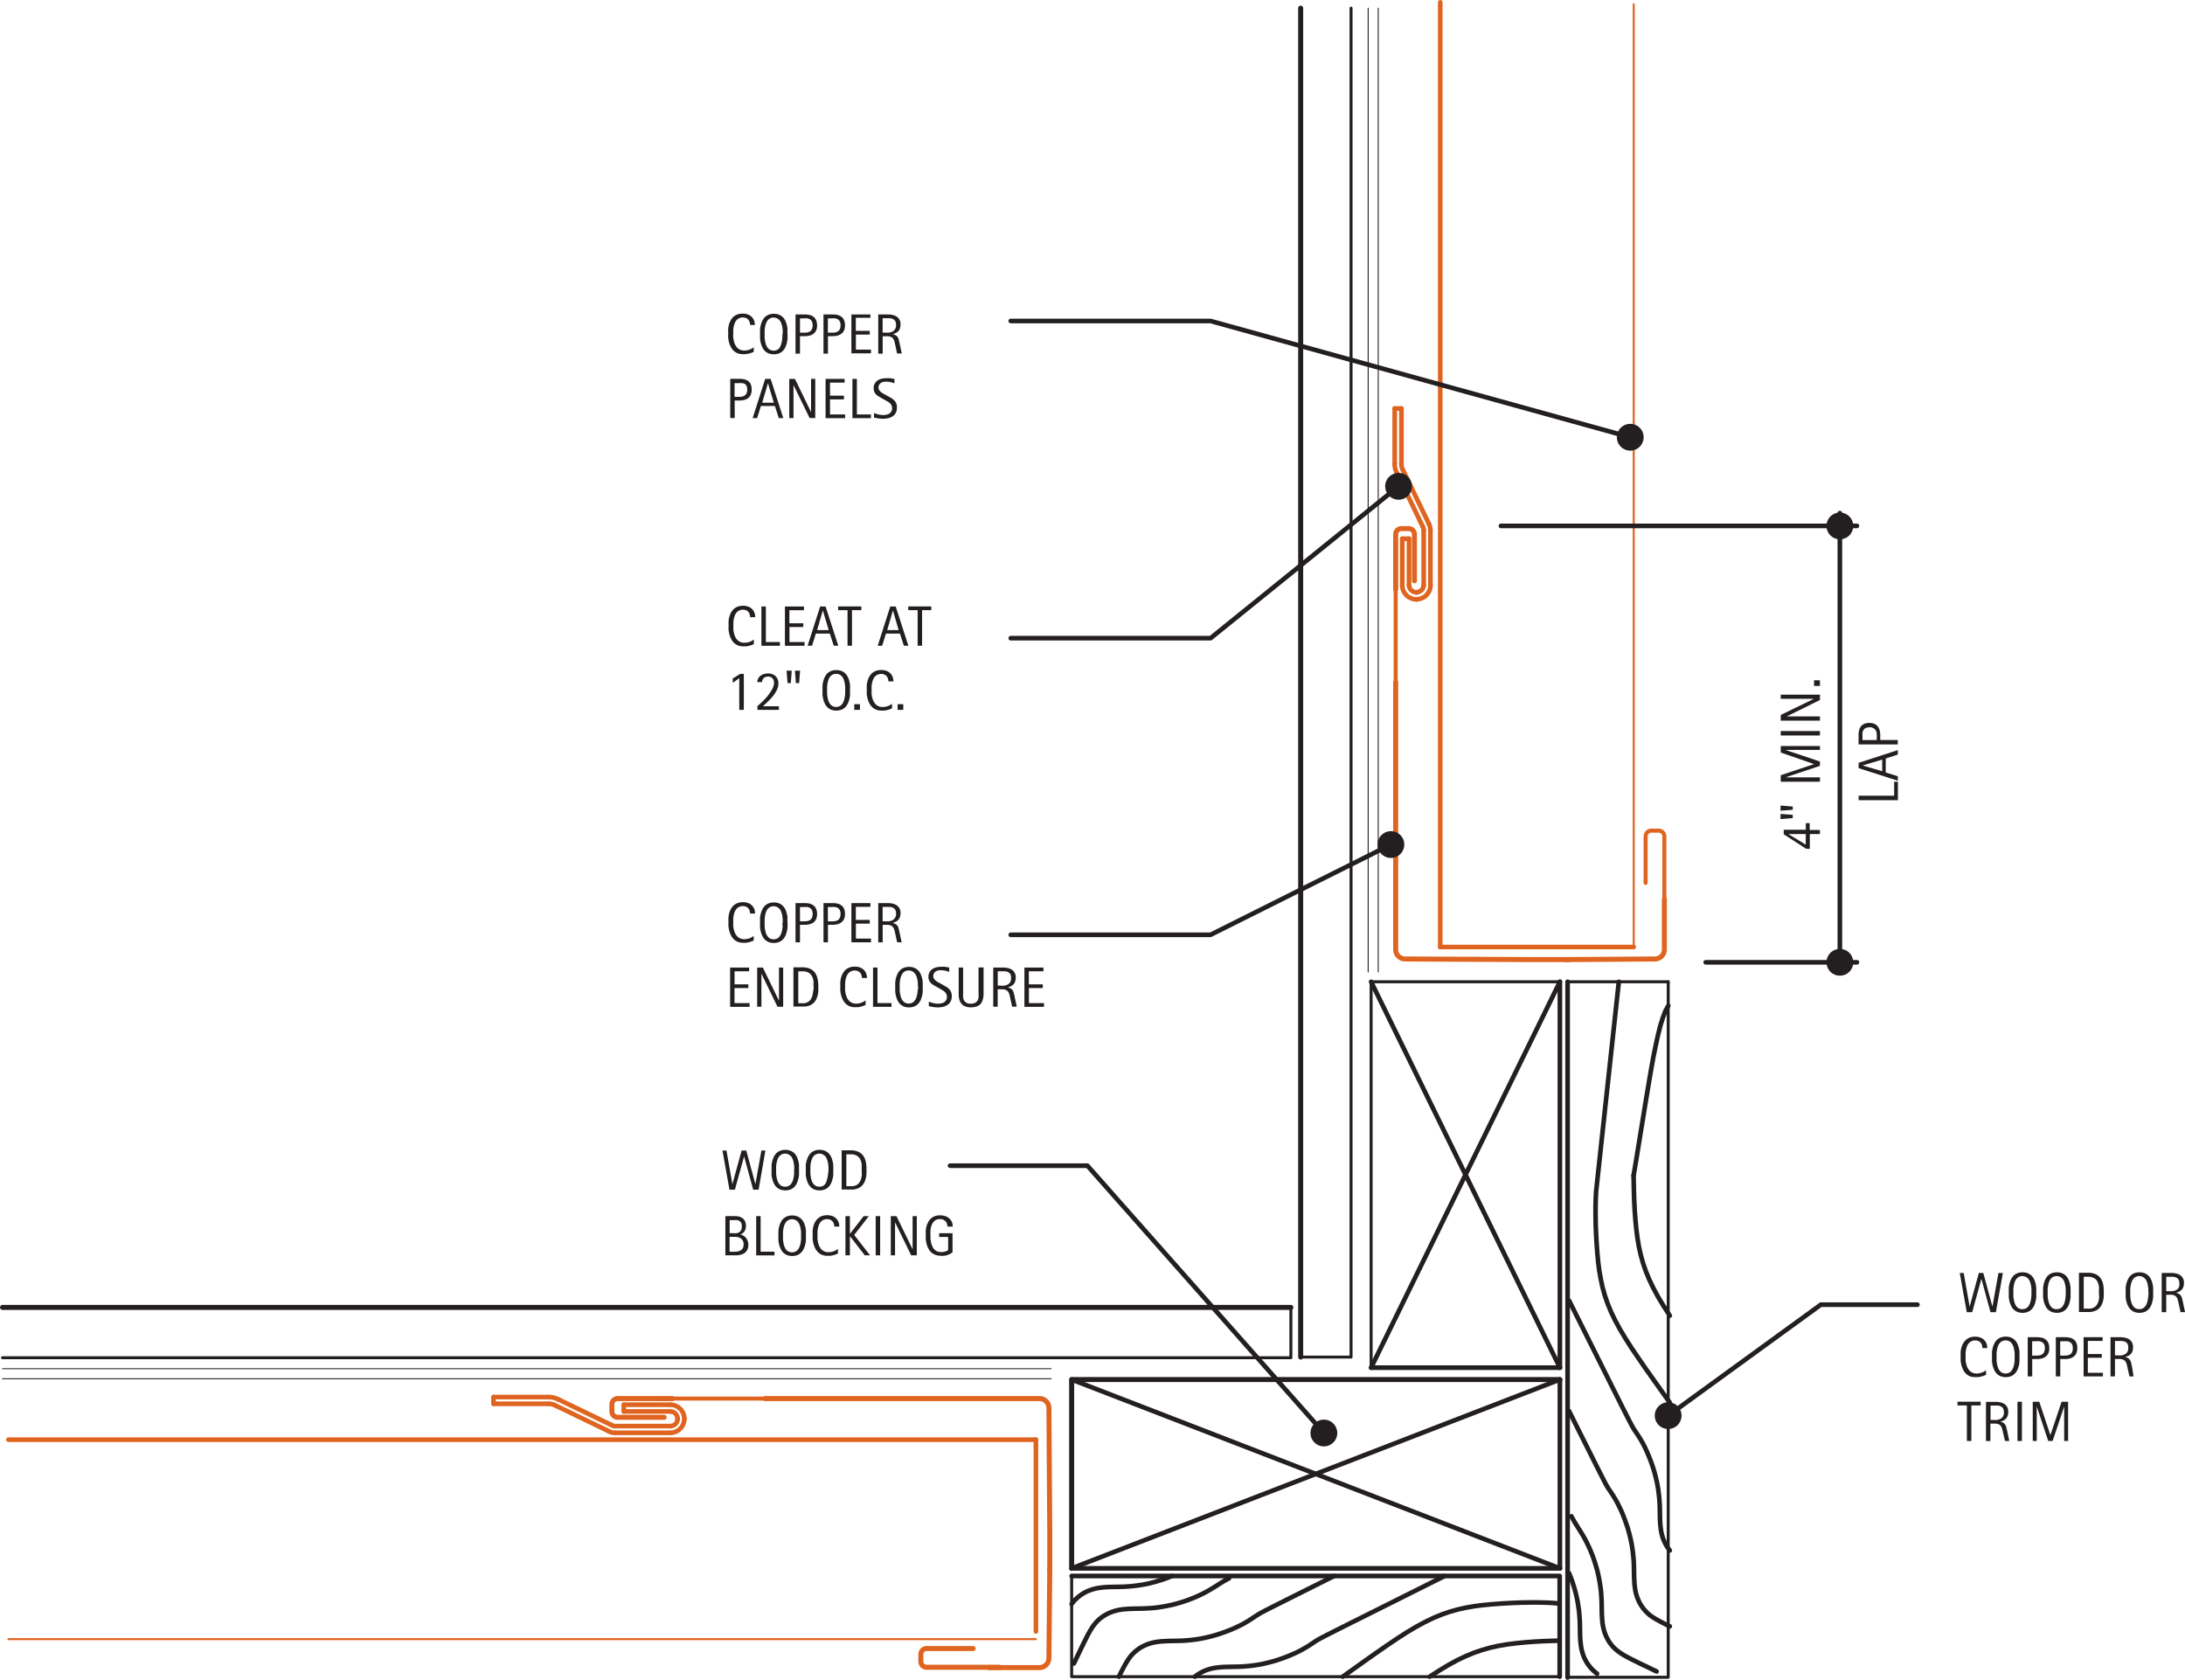 <svg id="8889d757-941f-4395-b5e1-fbccf6d7f302" data-name="BASE-COPPER" xmlns="http://www.w3.org/2000/svg" viewBox="0 0 334.4 257.06"><defs><style>.\32 2bb9d3c-1f40-4a16-93f1-d1c7cc2fb688,.\33 bfdd97f-740a-4b1f-941f-df252dad49a4,.\36 10f41f8-9e6c-435f-81d3-e77d5a201a21,.\36 45b24e6-c726-4098-b46b-78695c1e0044,.\36 c500735-5950-4478-a749-b49949d9a693,.b6031886-5172-4537-b9b5-cae0468da540,.bb435bf0-9c1b-4247-92bb-1a853c1bde2d,.dc5a32d6-e24d-4734-abb2-08dfe512abbe,.eb2048f9-045e-4e2a-93bb-d3969f70da9c{fill:none;stroke-linecap:round;stroke-linejoin:round;}.\36 10f41f8-9e6c-435f-81d3-e77d5a201a21,.bb435bf0-9c1b-4247-92bb-1a853c1bde2d,.dc5a32d6-e24d-4734-abb2-08dfe512abbe,.eb2048f9-045e-4e2a-93bb-d3969f70da9c{stroke:#df6420;}.eb2048f9-045e-4e2a-93bb-d3969f70da9c{stroke-width:0.31px;}.\36 45b24e6-c726-4098-b46b-78695c1e0044,.bb435bf0-9c1b-4247-92bb-1a853c1bde2d{stroke-width:0.71px;}.\36 10f41f8-9e6c-435f-81d3-e77d5a201a21,.b6031886-5172-4537-b9b5-cae0468da540{stroke-width:0.77px;}.dc5a32d6-e24d-4734-abb2-08dfe512abbe{stroke-width:0.62px;}.\32 2bb9d3c-1f40-4a16-93f1-d1c7cc2fb688,.\33 bfdd97f-740a-4b1f-941f-df252dad49a4,.\36 45b24e6-c726-4098-b46b-78695c1e0044,.\36 c500735-5950-4478-a749-b49949d9a693,.b6031886-5172-4537-b9b5-cae0468da540{stroke:#231f20;}.\33 bfdd97f-740a-4b1f-941f-df252dad49a4{stroke-width:0.46px;}.\36 c500735-5950-4478-a749-b49949d9a693{stroke-width:0.15px;}.\39 e1905a5-7601-43d6-87fe-411592d4789b{fill:#231f20;}.\32 2bb9d3c-1f40-4a16-93f1-d1c7cc2fb688{stroke-width:2.05px;}</style></defs><title>wall-cladding-beveled-systems.D.outside-corner</title><g id="15665fd5-ca3d-416e-820e-38a90d852428" data-name="LWPOLYLINE"><line class="eb2048f9-045e-4e2a-93bb-d3969f70da9c" x1="1.29" y1="250.83" x2="158.54" y2="250.83"/></g><g id="b2c58ad6-0cdd-480b-88bf-c1a6b4777b60" data-name="LINE"><line class="bb435bf0-9c1b-4247-92bb-1a853c1bde2d" x1="1.29" y1="220.31" x2="158.54" y2="220.31"/></g><g id="4948084a-7643-4c0e-ab75-f195d262d19d" data-name="LWPOLYLINE"><path class="610f41f8-9e6c-435f-81d3-e77d5a201a21" d="M171.13,245.86v-6.12L171,220.83a1.45,1.45,0,0,0-1.45-1.44h-42" transform="translate(-10.47 -5.37)"/></g><g id="aba6d251-448c-4320-bb90-13cdacd71bae" data-name="LINE"><line class="bb435bf0-9c1b-4247-92bb-1a853c1bde2d" x1="102.59" y1="219.26" x2="94.16" y2="219.26"/></g><g id="d20af414-2c18-4316-811c-3c7179ec78fd" data-name="LINE"><line class="bb435bf0-9c1b-4247-92bb-1a853c1bde2d" x1="95.47" y1="214.96" x2="102.59" y2="214.96"/></g><g id="cfc1e02a-b712-4cb8-8e86-c3b7944b3bad" data-name="LWPOLYLINE"><path class="610f41f8-9e6c-435f-81d3-e77d5a201a21" d="M113.37,219.39H105a0.88,0.88,0,0,0-.88.88v1.11a0.88,0.88,0,0,0,.88.88h7.11" transform="translate(-10.47 -5.37)"/></g><g id="aa3ef3d7-77b5-4461-b286-44eea50ac376" data-name="LWPOLYLINE"><line class="dc5a32d6-e24d-4734-abb2-08dfe512abbe" x1="100.09" y1="214.02" x2="117.13" y2="214.02"/></g><g id="1b876ba2-56b2-4c62-83c9-adcbec90e3c9" data-name="LINE"><line class="bb435bf0-9c1b-4247-92bb-1a853c1bde2d" x1="102.59" y1="218.23" x2="94.16" y2="218.23"/></g><g id="778890af-22e3-4c90-b004-721882d550a7" data-name="LINE"><line class="bb435bf0-9c1b-4247-92bb-1a853c1bde2d" x1="95.47" y1="215.99" x2="102.59" y2="215.99"/></g><g id="e34232df-fe71-4aaa-954a-6b141cd5aff1" data-name="ARC"><path class="bb435bf0-9c1b-4247-92bb-1a853c1bde2d" d="M95.46,220.44a2.15,2.15,0,0,0-1-.25" transform="translate(-10.47 -5.37)"/></g><g id="947a4ed0-d15d-4c64-b92a-d4e12aac0f97" data-name="ARC"><path class="bb435bf0-9c1b-4247-92bb-1a853c1bde2d" d="M95.94,219.53a3.18,3.18,0,0,0-1.49-.37" transform="translate(-10.47 -5.37)"/></g><g id="54f9e86e-b789-4df4-a6e0-ae5d43247a4d" data-name="LINE"><line class="bb435bf0-9c1b-4247-92bb-1a853c1bde2d" x1="83.99" y1="214.82" x2="75.53" y2="214.82"/></g><g id="faaa9531-044e-4f64-bb4d-0be411fb9bb7" data-name="LINE"><line class="bb435bf0-9c1b-4247-92bb-1a853c1bde2d" x1="83.99" y1="213.79" x2="75.53" y2="213.79"/></g><g id="8e5ffb2d-7a51-441a-88fe-da4d1ad62d29" data-name="LINE"><line class="bb435bf0-9c1b-4247-92bb-1a853c1bde2d" x1="75.53" y1="213.79" x2="75.53" y2="214.82"/></g><g id="0330c01e-0444-43e5-8648-3790ed53d016" data-name="LINE"><line class="bb435bf0-9c1b-4247-92bb-1a853c1bde2d" x1="93.15" y1="219.01" x2="84.99" y2="215.07"/></g><g id="6389deaf-b95c-458f-945d-b3fa610e50dc" data-name="LINE"><line class="bb435bf0-9c1b-4247-92bb-1a853c1bde2d" x1="93.64" y1="218.1" x2="85.48" y2="214.16"/></g><g id="c1fbd4dc-8912-4548-bfad-cc9d1d98828c" data-name="ARC"><path class="bb435bf0-9c1b-4247-92bb-1a853c1bde2d" d="M103.62,224.39a2.15,2.15,0,0,0,1,.25" transform="translate(-10.47 -5.37)"/></g><g id="4e8f46dc-3d08-49a9-95a9-1dcd33a0b4dd" data-name="ARC"><path class="bb435bf0-9c1b-4247-92bb-1a853c1bde2d" d="M104.1,223.47a1.12,1.12,0,0,0,.52.13" transform="translate(-10.47 -5.37)"/></g><g id="c8bbf6e8-af51-42cb-8e88-196ceba4587a" data-name="LINE"><line class="bb435bf0-9c1b-4247-92bb-1a853c1bde2d" x1="95.47" y1="214.96" x2="95.47" y2="215.99"/></g><g id="792b83eb-f581-40d4-be92-932c7ebb453f" data-name="ARC"><path class="bb435bf0-9c1b-4247-92bb-1a853c1bde2d" d="M113.05,224.63a2.15,2.15,0,0,0,2.15-2.15" transform="translate(-10.47 -5.37)"/></g><g id="b4693f00-f866-4de5-8913-f490fbd7ebc1" data-name="LINE"><line class="bb435bf0-9c1b-4247-92bb-1a853c1bde2d" x1="104.73" y1="217.1" x2="104.73" y2="217.12"/></g><g id="321e4a10-46a5-4f58-9028-87abc6f66562" data-name="ARC"><path class="bb435bf0-9c1b-4247-92bb-1a853c1bde2d" d="M115.2,222.48a2.15,2.15,0,0,0-2.15-2.15" transform="translate(-10.47 -5.37)"/></g><g id="db316a51-6a08-4518-99ac-97a2a3dcf0aa" data-name="LINE"><line class="bb435bf0-9c1b-4247-92bb-1a853c1bde2d" x1="103.7" y1="217.1" x2="103.7" y2="217.12"/></g><g id="fd6f2833-6b60-4e9a-a342-8c9039352e75" data-name="ARC"><path class="bb435bf0-9c1b-4247-92bb-1a853c1bde2d" d="M114.17,222.48a1.12,1.12,0,0,0-1.12-1.12" transform="translate(-10.47 -5.37)"/></g><g id="e23eb8e5-2e48-455d-a4fa-5d4b2da839b0" data-name="ARC"><path class="bb435bf0-9c1b-4247-92bb-1a853c1bde2d" d="M113.05,223.6a1.12,1.12,0,0,0,1.12-1.12" transform="translate(-10.47 -5.37)"/></g><g id="15a9f7ab-7784-4723-aab0-5dca8070be2d" data-name="LWPOLYLINE"><path class="610f41f8-9e6c-435f-81d3-e77d5a201a21" d="M163.45,260.51H152.28a0.88,0.88,0,0,1-.88-0.88v-1.11a0.88,0.88,0,0,1,.88-0.88h7.11" transform="translate(-10.47 -5.37)"/></g><g id="1e1bc7bd-c748-439a-bc7c-b8f43f538c42" data-name="LINE"><line class="bb435bf0-9c1b-4247-92bb-1a853c1bde2d" x1="158.54" y1="220.31" x2="158.54" y2="249.65"/></g><g id="200f6db6-9bf0-4992-9325-5f661e5c5993" data-name="LWPOLYLINE"><path class="610f41f8-9e6c-435f-81d3-e77d5a201a21" d="M171.13,245.36v0.5L171,259.12a1.45,1.45,0,0,1-1.45,1.44h-7.7" transform="translate(-10.47 -5.37)"/></g><g id="bdc0cc87-e754-4457-b338-ae788b48e6e8" data-name="LWPOLYLINE"><path class="610f41f8-9e6c-435f-81d3-e77d5a201a21" d="M250,152.21h0.5l13.25-.09a1.45,1.45,0,0,0,1.44-1.45V143" transform="translate(-10.47 -5.37)"/></g><g id="e9945f6f-1469-4ea9-8942-da44f5e2839d" data-name="LWPOLYLINE"><path class="dc5a32d6-e24d-4734-abb2-08dfe512abbe" d="M265.19,144.52V133.36a0.88,0.88,0,0,0-.88-0.88h-1.11a0.88,0.88,0,0,0-.88.88v7.11" transform="translate(-10.47 -5.37)"/></g><g id="2ad76332-29da-4246-ae81-c759888108c4" data-name="LWPOLYLINE"><line class="eb2048f9-045e-4e2a-93bb-d3969f70da9c" x1="250.03" y1="0.66" x2="250.03" y2="144.92"/></g><g id="dadc9c63-9d5f-42a5-86f3-9f90d10107e5" data-name="LINE"><line class="bb435bf0-9c1b-4247-92bb-1a853c1bde2d" x1="220.42" y1="0.35" x2="220.42" y2="144.92"/></g><g id="b806bc8e-c02f-416d-98c0-bd1cfbcd76aa" data-name="LWPOLYLINE"><path class="610f41f8-9e6c-435f-81d3-e77d5a201a21" d="M250.55,152.21h-6.12l-18.92-.09a1.45,1.45,0,0,1-1.44-1.45v-40.9" transform="translate(-10.47 -5.37)"/></g><g id="eeb7e796-d66c-4218-94fd-0d3788b2cb3e" data-name="LINE"><line class="bb435bf0-9c1b-4247-92bb-1a853c1bde2d" x1="220.42" y1="144.92" x2="250.03" y2="144.92"/></g><g id="7fec15c7-f309-4e4f-974f-d72ff1e847d7" data-name="LINE"><line class="bb435bf0-9c1b-4247-92bb-1a853c1bde2d" x1="214.48" y1="70.96" x2="214.48" y2="62.51"/></g><g id="049c03a9-8dbf-4cda-b5a9-a0332159e65c" data-name="LINE"><line class="bb435bf0-9c1b-4247-92bb-1a853c1bde2d" x1="213.45" y1="70.96" x2="213.45" y2="62.51"/></g><g id="0fb2ecd0-0842-4a36-95db-a57635fa7587" data-name="LINE"><line class="bb435bf0-9c1b-4247-92bb-1a853c1bde2d" x1="218.67" y1="80.13" x2="214.73" y2="71.97"/></g><g id="0354041b-1c19-4bda-b6ed-d8e0a2d256c4" data-name="ARC"><path class="bb435bf0-9c1b-4247-92bb-1a853c1bde2d" d="M225.08,94.93a2.15,2.15,0,0,0,2.15,2.15" transform="translate(-10.47 -5.37)"/></g><g id="9f36c5ed-a7b8-4381-8b1c-7b907189c44b" data-name="LWPOLYLINE"><path class="610f41f8-9e6c-435f-81d3-e77d5a201a21" d="M224.07,95.54V87.14a0.88,0.88,0,0,1,.88-0.88h1.11a0.88,0.88,0,0,1,.88.88v7.11" transform="translate(-10.47 -5.37)"/></g><g id="bb28d1a2-2b39-4cec-89f2-dd2180635ce2" data-name="LINE"><line class="bb435bf0-9c1b-4247-92bb-1a853c1bde2d" x1="217.76" y1="80.61" x2="213.82" y2="72.45"/></g><g id="4633d087-43c9-426a-856c-9c0695893431" data-name="ARC"><path class="bb435bf0-9c1b-4247-92bb-1a853c1bde2d" d="M226.11,94.93A1.12,1.12,0,0,0,227.22,96" transform="translate(-10.47 -5.37)"/></g><g id="6d665deb-5954-4c79-8725-32687c10fde2" data-name="ARC"><path class="bb435bf0-9c1b-4247-92bb-1a853c1bde2d" d="M224.94,76.33a2.15,2.15,0,0,0,.25,1" transform="translate(-10.47 -5.37)"/></g><g id="865ac043-5c93-491e-8636-bc77e0a491c1" data-name="LINE"><line class="bb435bf0-9c1b-4247-92bb-1a853c1bde2d" x1="214.61" y1="82.44" x2="214.61" y2="89.56"/></g><g id="f87feb44-6372-4409-a3d5-7912809d97a8" data-name="LWPOLYLINE"><line class="dc5a32d6-e24d-4734-abb2-08dfe512abbe" x1="213.6" y1="87.35" x2="213.6" y2="104.4"/></g><g id="364d8e58-8e45-48ee-9d70-76294b82df0e" data-name="LINE"><line class="bb435bf0-9c1b-4247-92bb-1a853c1bde2d" x1="214.61" y1="82.44" x2="215.64" y2="82.44"/></g><g id="86a21708-ea56-4ff2-bce5-182a94a8ec17" data-name="LINE"><line class="bb435bf0-9c1b-4247-92bb-1a853c1bde2d" x1="215.64" y1="82.44" x2="215.64" y2="89.56"/></g><g id="46059e33-6c42-403b-9cbb-c56e8371317c" data-name="ARC"><path class="bb435bf0-9c1b-4247-92bb-1a853c1bde2d" d="M223.91,76.33a3.18,3.18,0,0,0,.37,1.49" transform="translate(-10.47 -5.37)"/></g><g id="964153a7-71ae-4dee-9196-23a0d29b260a" data-name="ARC"><path class="bb435bf0-9c1b-4247-92bb-1a853c1bde2d" d="M229.38,86.5a2.15,2.15,0,0,0-.25-1" transform="translate(-10.47 -5.37)"/></g><g id="c5b0f038-8cab-46d3-9b9d-483c6240d1e0" data-name="LINE"><line class="bb435bf0-9c1b-4247-92bb-1a853c1bde2d" x1="218.92" y1="89.56" x2="218.92" y2="81.13"/></g><g id="adf2b341-3402-46de-980a-de8ceddc29d3" data-name="ARC"><path class="bb435bf0-9c1b-4247-92bb-1a853c1bde2d" d="M227.24,97.08a2.15,2.15,0,0,0,2.15-2.15" transform="translate(-10.47 -5.37)"/></g><g id="20f203bc-ebbe-47ac-a88e-d4305e39c3dd" data-name="LINE"><line class="bb435bf0-9c1b-4247-92bb-1a853c1bde2d" x1="216.76" y1="91.71" x2="216.77" y2="91.71"/></g><g id="c76379a9-c429-4d3a-95d8-8e9699e12918" data-name="LINE"><line class="bb435bf0-9c1b-4247-92bb-1a853c1bde2d" x1="216.76" y1="90.68" x2="216.77" y2="90.68"/></g><g id="d0eb8aa8-182e-438e-94fa-53254d358638" data-name="ARC"><path class="bb435bf0-9c1b-4247-92bb-1a853c1bde2d" d="M228.35,86.5a1.12,1.12,0,0,0-.13-0.52" transform="translate(-10.47 -5.37)"/></g><g id="3038aab9-2f6b-4f14-8798-b3e1f60d72cf" data-name="LINE"><line class="bb435bf0-9c1b-4247-92bb-1a853c1bde2d" x1="217.89" y1="89.56" x2="217.89" y2="81.13"/></g><g id="b7f00c84-7d29-4cb6-8b91-b5b366b200e7" data-name="ARC"><path class="bb435bf0-9c1b-4247-92bb-1a853c1bde2d" d="M227.24,96a1.12,1.12,0,0,0,1.12-1.12" transform="translate(-10.47 -5.37)"/></g><g id="496dfe40-61b2-4087-bcdd-b5ff413a5d12" data-name="LINE"><line class="bb435bf0-9c1b-4247-92bb-1a853c1bde2d" x1="213.45" y1="62.51" x2="214.48" y2="62.51"/></g><g id="fb21ca47-6de3-4f56-a61f-f10aa4cc05b1" data-name="LWPOLYLINE"><polyline class="b6031886-5172-4537-b9b5-cae0468da540" points="164.01 240 164.01 211.11 238.73 211.11"/></g><g id="56148cc1-29a6-4f1a-8de2-23a4db06ff68" data-name="LWPOLYLINE"><line class="645b24e6-c726-4098-b46b-78695c1e0044" x1="238.73" y1="240" x2="164.01" y2="240"/></g><g id="4c99f13f-9856-4e56-8244-68f1999fc44e" data-name="LWPOLYLINE"><polyline class="645b24e6-c726-4098-b46b-78695c1e0044" points="164.01 241.17 238.7 241.17 238.7 256.58"/></g><g id="4a4b0c08-041a-46dc-a17c-7a5bc33798c7" data-name="LWPOLYLINE"><polyline class="3bfdd97f-740a-4b1f-941f-df252dad49a4" points="238.7 256.58 164.01 256.58 164.01 241.17"/></g><g id="1e64fc79-c8fb-4358-aeae-5ea3a0b3540d" data-name="LWPOLYLINE"><polyline class="645b24e6-c726-4098-b46b-78695c1e0044" points="171.25 256.58 171.56 255.93 171.97 255.14 172.33 254.5 172.65 253.98 172.96 253.54 173.28 253.17 173.62 252.83 173.99 252.52 174.38 252.24 174.8 251.99 175.23 251.78 175.69 251.59 176.17 251.44 176.66 251.32 177.17 251.24 177.69 251.18 178.22 251.15 178.77 251.12 179.32 251.11 179.88 251.1 180.45 251.09 181.02 251.07 181.6 251.03 182.17 250.98 182.75 250.91 183.33 250.83 183.92 250.73 184.5 250.61 185.09 250.47 185.67 250.32 186.25 250.15 186.83 249.96 187.4 249.76 187.96 249.55 188.49 249.34 189 249.12 189.48 248.89 189.93 248.67 190.34 248.46 190.71 248.24 191.05 248.04 191.36 247.84 191.65 247.65 191.92 247.47 192.18 247.3 192.42 247.14 192.67 246.99 193.03 246.78 193.62 246.47 194.56 245.99 195.97 245.28 197.96 244.28 200.66 242.93 204.18 241.17"/></g><g id="4ba1a993-957f-4130-a845-15d65d39b53d" data-name="LWPOLYLINE"><polyline class="645b24e6-c726-4098-b46b-78695c1e0044" points="182.87 256.58 182.98 256.48 183.38 256.2 183.79 255.95 184.23 255.74 184.69 255.55 185.16 255.4 185.65 255.28 186.16 255.2 186.68 255.14 187.22 255.1 187.76 255.08 188.32 255.07 188.88 255.06 189.44 255.05 190.02 255.03 190.59 254.99 191.17 254.94 191.75 254.87 192.33 254.79 192.91 254.69 193.5 254.57 194.08 254.43 194.66 254.28 195.25 254.11 195.83 253.92 196.4 253.72 196.95 253.51 197.49 253.29 198 253.07 198.48 252.85 198.92 252.63 199.33 252.41 199.7 252.2 200.04 252 200.36 251.8 200.65 251.61 200.92 251.43 201.17 251.26 201.41 251.1 201.68 250.94 202.15 250.68 203.03 250.22 204.55 249.45 206.9 248.27 210.3 246.57 214.96 244.24 221.09 241.17"/></g><g id="22a835f9-e8b6-48f3-8305-91734b24fcb1" data-name="LINE"><line class="645b24e6-c726-4098-b46b-78695c1e0044" x1="164.01" y1="211.11" x2="238.73" y2="240"/></g><g id="af90c4ff-1346-4a99-bcce-460879b402f0" data-name="LINE"><line class="645b24e6-c726-4098-b46b-78695c1e0044" x1="164.01" y1="240" x2="238.73" y2="211.11"/></g><g id="d80e4c5b-f2b9-4cd6-a591-330c30569b64" data-name="LWPOLYLINE"><polyline class="3bfdd97f-740a-4b1f-941f-df252dad49a4" points="197.56 200.07 197.56 207.77 0.39 207.77"/></g><g id="539d27bc-a5a4-4829-9ac3-d526d16a0e2c" data-name="LWPOLYLINE"><line class="b6031886-5172-4537-b9b5-cae0468da540" x1="0.39" y1="200.07" x2="197.56" y2="200.07"/></g><g id="8e810db6-dbb4-421f-8cd1-1f4f43b2b94f" data-name="LWPOLYLINE"><line class="6c500735-5950-4478-a749-b49949d9a693" x1="0.39" y1="209.45" x2="160.86" y2="209.45"/></g><g id="9d7b4043-7082-408c-aa29-52aefc1a301f" data-name="LWPOLYLINE"><line class="6c500735-5950-4478-a749-b49949d9a693" x1="0.39" y1="210.99" x2="160.86" y2="210.99"/></g><g id="a5af0da3-2f52-4dc8-889b-03c119be28a1" data-name="LWPOLYLINE"><polyline class="645b24e6-c726-4098-b46b-78695c1e0044" points="164.01 245.45 164.15 245.27 164.46 244.89 164.81 244.56 165.17 244.25 165.57 243.97 165.98 243.72 166.42 243.5 166.88 243.32 167.35 243.17 167.84 243.05 168.35 242.97 168.87 242.91 169.41 242.87 169.95 242.85 170.51 242.84 171.07 242.83 171.63 242.82 172.21 242.8 172.78 242.76 173.36 242.71 173.94 242.64 174.52 242.56 175.1 242.46 175.69 242.34 176.27 242.2 176.85 242.05 177.44 241.87 178.02 241.69 178.59 241.48 179.16 241.26 179.38 241.17"/></g><g id="87b26855-2c73-4118-8cdb-6efab6bcbbe3" data-name="POLYLINE"><polyline class="645b24e6-c726-4098-b46b-78695c1e0044" points="164.35 254.56 165.03 253.14 165.6 251.96 166.08 250.99 166.48 250.19 166.84 249.55 167.16 249.03 167.47 248.6 167.79 248.22 168.13 247.88 168.5 247.57 168.9 247.29 169.31 247.05 169.75 246.83 170.2 246.65 170.68 246.5 171.17 246.38 171.68 246.29 172.2 246.24 172.74 246.2 173.28 246.18 173.83 246.17 174.4 246.16 174.96 246.15 175.53 246.12 176.11 246.09 176.69 246.04 177.27 245.97 177.85 245.88 178.43 245.78 179.01 245.66 179.6 245.53 180.18 245.37 180.77 245.2 181.35 245.01 181.92 244.81 182.49 244.59 183.05 244.36 183.59 244.11 184.11 243.86 184.62 243.59 185.1 243.32 185.57 243.04 186.02 242.76 186.45 242.49 186.87 242.22 187.28 241.97 187.69 241.74 188.1 241.52"/></g><g id="adfcb830-2d6b-4a5a-aade-a57ff881bfff" data-name="LWPOLYLINE"><polyline class="3bfdd97f-740a-4b1f-941f-df252dad49a4" points="209.84 209.29 209.84 150.24 238.73 150.24"/></g><g id="f164d0a8-dad6-4839-8b64-447c55c02122" data-name="LWPOLYLINE"><line class="645b24e6-c726-4098-b46b-78695c1e0044" x1="238.73" y1="150.24" x2="238.73" y2="209.29"/></g><g id="e1ab8f58-148c-45c2-a5a6-a8547dd2735b" data-name="LWPOLYLINE"><line class="645b24e6-c726-4098-b46b-78695c1e0044" x1="239.91" y1="256.71" x2="239.91" y2="150.24"/></g><g id="4669c54a-8991-42b7-8356-0e5ebe7e33d0" data-name="LWPOLYLINE"><polyline class="3bfdd97f-740a-4b1f-941f-df252dad49a4" points="255.31 150.24 255.31 256.67 239.91 256.67"/></g><g id="006e8c34-684c-47e5-855e-51fc426165fe" data-name="LWPOLYLINE"><polyline class="645b24e6-c726-4098-b46b-78695c1e0044" points="255.55 201.33 254.61 199.87 253.76 198.46 253.03 197.11 252.41 195.81 251.89 194.55 251.46 193.3 251.11 192.06 250.83 190.8 250.61 189.51 250.44 188.19 250.3 186.8 250.19 185.34 250.11 183.86 250.06 182.38 250.01 179.89"/></g><g id="8c438e0d-9765-4be6-bfba-d80369f61bc1" data-name="LWPOLYLINE"><polyline class="645b24e6-c726-4098-b46b-78695c1e0044" points="255.55 214.63 254.52 213.19 253.17 211.29 251.92 209.53 250.77 207.86 249.71 206.3 248.76 204.81 247.92 203.41 247.19 202.06 246.56 200.76 246.04 199.49 245.61 198.25 245.26 197 244.99 195.75 244.76 194.46 244.59 193.13 244.46 191.74 244.35 190.29 244.27 188.81 244.21 187.33 244.19 185.91 244.19 184.58 244.22 183.38 244.27 182.36 247.75 150.24"/></g><g id="3d174f82-f92c-4183-bd92-5a5bf906845b" data-name="LINE"><line class="645b24e6-c726-4098-b46b-78695c1e0044" x1="209.84" y1="209.29" x2="238.73" y2="150.24"/></g><g id="dbe0b6f2-a93d-47d9-af59-c7ac8058fa4c" data-name="LINE"><line class="645b24e6-c726-4098-b46b-78695c1e0044" x1="238.73" y1="209.29" x2="209.84" y2="150.24"/></g><g id="22854be9-22ec-4630-a079-a338787d314d" data-name="LWPOLYLINE"><line class="b6031886-5172-4537-b9b5-cae0468da540" x1="199.06" y1="1.25" x2="199.06" y2="207.67"/></g><g id="1643ab3a-ca2c-485b-bb1a-069a5e9ba87f" data-name="LWPOLYLINE"><polyline class="3bfdd97f-740a-4b1f-941f-df252dad49a4" points="199.06 207.67 206.77 207.67 206.77 1.25"/></g><g id="800865a8-e6ba-4b97-9399-c6dffaf8630b" data-name="LWPOLYLINE"><polyline class="645b24e6-c726-4098-b46b-78695c1e0044" points="255.55 237.26 255.45 237.14 255.17 236.75 254.92 236.33 254.71 235.9 254.52 235.44 254.37 234.96 254.25 234.47 254.17 233.96 254.11 233.44 254.07 232.91 254.05 232.36 254.04 231.81 254.03 231.25 254.02 230.68 254 230.11 253.96 229.53 253.91 228.96 253.84 228.38 253.76 227.8 253.66 227.21 253.54 226.63 253.4 226.05 253.25 225.46 253.08 224.88 252.89 224.3 252.69 223.73 252.48 223.18 252.26 222.64 252.04 222.13 251.82 221.65 251.6 221.2 251.38 220.79 251.17 220.42 250.97 220.08 250.77 219.77 250.58 219.48 250.4 219.21 250.23 218.96 250.07 218.72 249.91 218.45 249.65 217.98 249.19 217.09 248.42 215.58 247.24 213.23 245.54 209.83 243.21 205.17 240.14 199.03"/></g><g id="e9a3193c-0ace-4644-b6f4-a0651e7f8a3e" data-name="LWPOLYLINE"><polyline class="645b24e6-c726-4098-b46b-78695c1e0044" points="255.55 248.88 254.9 248.56 254.11 248.15 253.47 247.8 252.95 247.48 252.51 247.17 252.14 246.85 251.8 246.5 251.49 246.14 251.21 245.74 250.96 245.33 250.75 244.89 250.56 244.43 250.41 243.96 250.29 243.47 250.21 242.96 250.15 242.44 250.12 241.9 250.09 241.36 250.08 240.8 250.07 240.24 250.06 239.68 250.04 239.1 250 238.53 249.95 237.95 249.88 237.37 249.8 236.79 249.7 236.21 249.58 235.63 249.44 235.04 249.29 234.46 249.12 233.87 248.93 233.29 248.73 232.72 248.52 232.17 248.31 231.63 248.09 231.13 247.86 230.65 247.64 230.2 247.43 229.79 247.21 229.42 247.01 229.08 246.81 228.76 246.62 228.47 246.44 228.2 246.27 227.95 246.11 227.71 245.96 227.46 245.75 227.1 245.44 226.5 244.96 225.56 244.25 224.16 243.25 222.16 241.9 219.47 240.14 215.94"/></g><g id="d2d538ab-fbd1-4214-82a8-3ba10ddfa76c" data-name="LWPOLYLINE"><line class="645b24e6-c726-4098-b46b-78695c1e0044" x1="238.73" y1="209.29" x2="209.84" y2="209.29"/></g><g id="5bcc7821-3379-4f25-8513-f9a840bd7cf9" data-name="LWPOLYLINE"><polyline class="645b24e6-c726-4098-b46b-78695c1e0044" points="218.79 256.58 220.26 255.64 221.67 254.79 223.01 254.06 224.31 253.44 225.58 252.92 226.83 252.49 228.07 252.14 229.33 251.86 230.61 251.64 231.94 251.47 233.33 251.33 234.78 251.22 236.27 251.14 237.74 251.09 238.7 251.07"/></g><g id="a45add6d-ab3d-4316-b68d-3fc42fecc125" data-name="LWPOLYLINE"><polyline class="645b24e6-c726-4098-b46b-78695c1e0044" points="205.5 256.58 206.94 255.55 208.83 254.2 210.6 252.95 212.26 251.8 213.83 250.74 215.31 249.79 216.72 248.95 218.07 248.22 219.37 247.59 220.63 247.07 221.88 246.64 223.12 246.29 224.38 246.01 225.66 245.79 226.99 245.62 228.38 245.49 229.83 245.38 231.32 245.3 232.79 245.24 234.22 245.22 235.55 245.22 236.75 245.25 237.76 245.3 238.56 245.39"/></g><g id="38e20906-ab3f-432f-88c4-42337ffa43c1" data-name="LWPOLYLINE"><line class="645b24e6-c726-4098-b46b-78695c1e0044" x1="238.73" y1="211.11" x2="238.73" y2="240"/></g><g id="b06b5485-bf0b-440b-a01a-e8b76adb4f5e" data-name="POLYLINE"><polyline class="645b24e6-c726-4098-b46b-78695c1e0044" points="253.53 255.78 252.11 255.09 250.93 254.53 249.96 254.05 249.16 253.64 248.52 253.29 248 252.96 247.57 252.65 247.19 252.33 246.85 251.99 246.54 251.62 246.26 251.23 246.02 250.81 245.8 250.38 245.62 249.92 245.47 249.45 245.35 248.95 245.26 248.45 245.21 247.92 245.17 247.39 245.15 246.84 245.14 246.29 245.13 245.73 245.12 245.16 245.09 244.59 245.06 244.02 245.01 243.44 244.94 242.86 244.85 242.28 244.75 241.7 244.63 241.11 244.5 240.53 244.34 239.94 244.17 239.36 243.98 238.78 243.78 238.2 243.56 237.63 243.33 237.08 243.08 236.54 242.83 236.01 242.56 235.51 242.29 235.02 242.01 234.56 241.73 234.11 241.46 233.68 241.19 233.25 240.94 232.84 240.71 232.43 240.49 232.03"/></g><g id="8f37594e-2346-448d-817b-9fafcba1455b" data-name="LWPOLYLINE"><polyline class="645b24e6-c726-4098-b46b-78695c1e0044" points="244.42 256.11 244.24 255.98 243.87 255.66 243.53 255.32 243.22 254.95 242.94 254.56 242.69 254.14 242.47 253.71 242.29 253.25 242.14 252.77 242.02 252.28 241.94 251.77 241.88 251.25 241.84 250.72 241.82 250.17 241.81 249.62 241.8 249.06 241.79 248.49 241.77 247.92 241.73 247.34 241.68 246.77 241.61 246.19 241.53 245.61 241.43 245.02 241.31 244.44 241.17 243.86 241.02 243.27 240.84 242.69 240.66 242.11 240.45 241.53 240.23 240.96 240.14 240.74"/></g><g id="f53357ec-92ed-4e6f-abd9-873331b69d18" data-name="LWPOLYLINE"><line class="3bfdd97f-740a-4b1f-941f-df252dad49a4" x1="239.91" y1="150.24" x2="255.31" y2="150.24"/></g><g id="bc7e7092-de63-453d-8ace-64e85cb3f1d4" data-name="POLYLINE"><polyline class="645b24e6-c726-4098-b46b-78695c1e0044" points="250.01 179.89 250.41 177.51 250.76 175.35 251.08 173.38 251.38 171.56 251.66 169.84 251.93 168.19 252.2 166.57 252.47 164.94 252.76 163.27 253.07 161.59 253.4 159.96 253.74 158.41 254.1 156.98 254.49 155.73 254.89 154.69 255.32 153.91"/></g><g id="c9a7b0f4-b20c-446d-b914-6b395aea0f2d" data-name="LWPOLYLINE"><line class="6c500735-5950-4478-a749-b49949d9a693" x1="209.39" y1="1.25" x2="209.39" y2="148.74"/></g><g id="6cb4dca6-6442-4d03-8670-84c5544b5a8a" data-name="LWPOLYLINE"><line class="6c500735-5950-4478-a749-b49949d9a693" x1="210.93" y1="1.25" x2="210.93" y2="148.74"/></g><g id="c36e1d1f-c078-47a0-91c7-98813b6fe431" data-name="LWPOLYLINE"><polyline class="645b24e6-c726-4098-b46b-78695c1e0044" points="154.69 97.66 185.27 97.66 214.04 74.42"/></g><g id="96784a4e-fb81-45d4-a9b1-2e9958febc11" data-name="LWPOLYLINE"><polyline class="645b24e6-c726-4098-b46b-78695c1e0044" points="154.69 143.05 185.27 143.05 212.87 129.24"/></g><g id="985859e8-06de-413d-94e3-9d67cf307e6b" data-name="LWPOLYLINE"><polyline class="645b24e6-c726-4098-b46b-78695c1e0044" points="145.4 178.38 166.42 178.38 202.61 219.28"/></g><g id="500b9f5e-fa94-4419-a46d-ca7e63ebd46f" data-name="LWPOLYLINE"><polyline class="645b24e6-c726-4098-b46b-78695c1e0044" points="154.69 49.12 185.27 49.12 249.5 66.91"/></g><g id="28636a32-5ab9-4578-9992-2eaf5c0124d2" data-name="TEXT"><path class="9e1905a5-7601-43d6-87fe-411592d4789b" d="M125,195.85a1.74,1.74,0,0,1-.15.75,1.38,1.38,0,0,1-.41.5,1.65,1.65,0,0,1-.61.28,3.13,3.13,0,0,1-.75.09h-1.6v-6H123a2.24,2.24,0,0,1,.65.09,1.45,1.45,0,0,1,.52.28,1.27,1.27,0,0,1,.34.46,1.59,1.59,0,0,1,.12.65,1.73,1.73,0,0,1-.05.44,1.4,1.4,0,0,1-.16.38,1.21,1.21,0,0,1-.27.3,1.29,1.29,0,0,1-.39.21v0a1.47,1.47,0,0,1,.89.54A1.73,1.73,0,0,1,125,195.85ZM124,193a1.06,1.06,0,0,0-.09-0.48,0.74,0.74,0,0,0-.25-0.29,1,1,0,0,0-.38-0.15,2.58,2.58,0,0,0-.46,0h-0.68v2h0.58a2.53,2.53,0,0,0,.51,0,1.11,1.11,0,0,0,.41-0.17,0.82,0.82,0,0,0,.27-0.33A1.24,1.24,0,0,0,124,193Zm0.28,2.79a1.19,1.19,0,0,0-.1-0.5,1,1,0,0,0-.28-0.36,1.2,1.2,0,0,0-.41-0.22,1.67,1.67,0,0,0-.5-0.07h-0.86v2.28h0.78a2.3,2.3,0,0,0,.53-0.06,1.21,1.21,0,0,0,.44-0.19,0.92,0.92,0,0,0,.3-0.35A1.19,1.19,0,0,0,124.27,195.78Z" transform="translate(-10.47 -5.37)"/><path class="9e1905a5-7601-43d6-87fe-411592d4789b" d="M126.2,197.47v-6h0.68v5.44H129v0.57H126.2Z" transform="translate(-10.47 -5.37)"/><path class="9e1905a5-7601-43d6-87fe-411592d4789b" d="M133.81,194.46q0,0.36,0,.73a4.67,4.67,0,0,1-.12.71,3.19,3.19,0,0,1-.25.65,1.93,1.93,0,0,1-.39.53,1.79,1.79,0,0,1-.57.36,2.31,2.31,0,0,1-1.54,0,1.79,1.79,0,0,1-.57-0.36,2,2,0,0,1-.39-0.53,3.25,3.25,0,0,1-.25-0.65,4.56,4.56,0,0,1-.13-0.71c0-.25,0-0.49,0-0.73s0-.48,0-0.73a4.52,4.52,0,0,1,.13-0.71,3.2,3.2,0,0,1,.25-0.64,1.93,1.93,0,0,1,.39-0.53,1.74,1.74,0,0,1,.57-0.35,2.13,2.13,0,0,1,.77-0.13,2.1,2.1,0,0,1,.77.13,1.77,1.77,0,0,1,.57.35,1.91,1.91,0,0,1,.39.52,3.13,3.13,0,0,1,.25.64,4.59,4.59,0,0,1,.13.71Q133.81,194.1,133.81,194.46Zm-0.74,0c0-.16,0-0.33,0-0.51a4.32,4.32,0,0,0-.07-0.56,3.43,3.43,0,0,0-.14-0.54,1.74,1.74,0,0,0-.25-0.46,1.16,1.16,0,0,0-.38-0.32,1.28,1.28,0,0,0-1.09,0,1.18,1.18,0,0,0-.38.32,1.69,1.69,0,0,0-.25.46,3.33,3.33,0,0,0-.14.54,4.32,4.32,0,0,0-.07.56q0,0.28,0,.51t0,0.52a4.45,4.45,0,0,0,.07.56,3.43,3.43,0,0,0,.14.55,1.71,1.71,0,0,0,.25.47,1.19,1.19,0,0,0,.38.33,1.26,1.26,0,0,0,1.09,0,1.16,1.16,0,0,0,.38-0.33,1.8,1.8,0,0,0,.25-0.47,3.56,3.56,0,0,0,.14-0.55,4.53,4.53,0,0,0,.07-0.56C133.07,194.78,133.07,194.61,133.07,194.45Z" transform="translate(-10.47 -5.37)"/><path class="9e1905a5-7601-43d6-87fe-411592d4789b" d="M138.15,193.1a1.41,1.41,0,0,0-.07-0.47,1.06,1.06,0,0,0-.21-0.37,1,1,0,0,0-.34-0.24,1.15,1.15,0,0,0-.46-0.09,1.35,1.35,0,0,0-.57.11,1.26,1.26,0,0,0-.41.3,1.52,1.52,0,0,0-.27.43,3,3,0,0,0-.16.52,4.06,4.06,0,0,0-.08.56c0,0.19,0,.37,0,0.54s0,0.38,0,.58a4,4,0,0,0,.1.59,2.85,2.85,0,0,0,.2.55,1.74,1.74,0,0,0,.32.46,1.45,1.45,0,0,0,.46.31,1.56,1.56,0,0,0,.62.11,2.31,2.31,0,0,0,.76-0.13,2.27,2.27,0,0,0,.67-0.37v0.71l-0.4.16-0.38.11-0.39.07-0.43,0a2.21,2.21,0,0,1-.8-0.13,1.92,1.92,0,0,1-.6-0.37,2.06,2.06,0,0,1-.43-0.55,3.43,3.43,0,0,1-.28-0.67,4.48,4.48,0,0,1-.15-0.74,6.21,6.21,0,0,1,0-.76,5.86,5.86,0,0,1,0-.74,3.86,3.86,0,0,1,.15-0.7,2.89,2.89,0,0,1,.28-0.61,1.86,1.86,0,0,1,1-.82,2.39,2.39,0,0,1,.78-0.12,2.32,2.32,0,0,1,.74.11,1.67,1.67,0,0,1,.59.34,1.58,1.58,0,0,1,.39.55,1.81,1.81,0,0,1,.14.74h-0.77Z" transform="translate(-10.47 -5.37)"/><path class="9e1905a5-7601-43d6-87fe-411592d4789b" d="M142.82,197.47l-2.28-2.94h0v2.94h-0.68v-6h0.68v2.72h0l2.11-2.72h0.79l-2.24,2.88,2.43,3.12h-0.8Z" transform="translate(-10.47 -5.37)"/><path class="9e1905a5-7601-43d6-87fe-411592d4789b" d="M144.49,197.47v-6h0.68v6h-0.68Z" transform="translate(-10.47 -5.37)"/><path class="9e1905a5-7601-43d6-87fe-411592d4789b" d="M149.92,197.47l-2.47-5.06h0v5.06h-0.65v-6h0.87l2.47,5.08h0v-5.08h0.64v6h-0.87Z" transform="translate(-10.47 -5.37)"/><path class="9e1905a5-7601-43d6-87fe-411592d4789b" d="M155.47,193.1a1.37,1.37,0,0,0-.08-0.48,1.06,1.06,0,0,0-.23-0.37,1,1,0,0,0-.36-0.24,1.48,1.48,0,0,0-1,0,1.25,1.25,0,0,0-.4.28,1.51,1.51,0,0,0-.28.41,2.54,2.54,0,0,0-.17.49,3.66,3.66,0,0,0-.08.53c0,0.18,0,.35,0,0.52s0,0.38,0,.58a4.61,4.61,0,0,0,.08.61,3.43,3.43,0,0,0,.17.58,1.73,1.73,0,0,0,.29.49,1.31,1.31,0,0,0,.44.34,1.42,1.42,0,0,0,.62.13l0.28,0,0.3-.06,0.29-.1a0.83,0.83,0,0,0,.24-0.15v-2h-1.38v-0.57h2.05V197a1.83,1.83,0,0,1-.37.25,2.89,2.89,0,0,1-.44.18,3.46,3.46,0,0,1-.47.11,2.8,2.8,0,0,1-.44,0,2.55,2.55,0,0,1-.86-0.13,2,2,0,0,1-.64-0.36,2,2,0,0,1-.44-0.54,3.2,3.2,0,0,1-.28-0.68,4.61,4.61,0,0,1-.15-0.77,7.77,7.77,0,0,1,0-.81,5.39,5.39,0,0,1,0-.72,3.73,3.73,0,0,1,.16-0.68,2.84,2.84,0,0,1,.28-0.6,1.87,1.87,0,0,1,.42-0.48,1.89,1.89,0,0,1,.58-0.31,2.32,2.32,0,0,1,.75-0.11,2.42,2.42,0,0,1,.75.11,1.81,1.81,0,0,1,.61.33,1.59,1.59,0,0,1,.42.54,1.72,1.72,0,0,1,.15.74h-0.76Z" transform="translate(-10.47 -5.37)"/></g><g id="7cb8085d-c92e-42f6-ba49-c2ae2a4cf34e" data-name="TEXT"><path class="9e1905a5-7601-43d6-87fe-411592d4789b" d="M125.51,65a1.85,1.85,0,0,1-.14.77,1.33,1.33,0,0,1-.39.51,1.64,1.64,0,0,1-.6.29,3,3,0,0,1-.76.09h-0.71v2.68h-0.68v-6h1.39a3.26,3.26,0,0,1,.77.08,1.61,1.61,0,0,1,.6.28,1.28,1.28,0,0,1,.39.51A2,2,0,0,1,125.51,65Zm-0.68,0a1.31,1.31,0,0,0-.1-0.56,0.8,0.8,0,0,0-.29-0.34A1.13,1.13,0,0,0,124,64a3.28,3.28,0,0,0-.55,0h-0.56V66.1h0.73a2,2,0,0,0,.5-0.06,1,1,0,0,0,.38-0.19,0.86,0.86,0,0,0,.24-0.34A1.31,1.31,0,0,0,124.83,65Z" transform="translate(-10.47 -5.37)"/><path class="9e1905a5-7601-43d6-87fe-411592d4789b" d="M129.66,69.35l-0.6-1.85h-2.14l-0.58,1.85h-0.68l1.92-6h0.83l1.94,6h-0.68ZM128,64h0l-0.88,3h1.78Z" transform="translate(-10.47 -5.37)"/><path class="9e1905a5-7601-43d6-87fe-411592d4789b" d="M134.38,69.35l-2.47-5.06h0v5.06h-0.65v-6h0.87l2.47,5.08h0V63.34h0.64v6h-0.87Z" transform="translate(-10.47 -5.37)"/><path class="9e1905a5-7601-43d6-87fe-411592d4789b" d="M136.82,69.35v-6h2.91v0.57H137.5v2h2.13v0.57H137.5v2.3h2.31v0.57h-3Z" transform="translate(-10.47 -5.37)"/><path class="9e1905a5-7601-43d6-87fe-411592d4789b" d="M140.93,69.35v-6h0.68v5.44h2.15v0.57h-2.83Z" transform="translate(-10.47 -5.37)"/><path class="9e1905a5-7601-43d6-87fe-411592d4789b" d="M147.74,67.75a1.66,1.66,0,0,1-.18.8,1.45,1.45,0,0,1-.47.52,2,2,0,0,1-.68.29,3.6,3.6,0,0,1-.79.09,4.59,4.59,0,0,1-.7-0.05l-0.69-.13v-0.7a4.3,4.3,0,0,0,.72.23,3.31,3.31,0,0,0,.75.08,2,2,0,0,0,.48-0.06,1.25,1.25,0,0,0,.42-0.18,1,1,0,0,0,.29-0.32,0.92,0.92,0,0,0,.11-0.47,1,1,0,0,0-.31-0.75,1.71,1.71,0,0,0-.32-0.25L146,66.64l-0.53-.3L145,66.07a2.28,2.28,0,0,1-.42-0.31,1.37,1.37,0,0,1-.29-0.41,1.3,1.3,0,0,1-.11-0.56,1.45,1.45,0,0,1,.16-0.71,1.4,1.4,0,0,1,.43-0.48,1.84,1.84,0,0,1,.62-0.27,3.08,3.08,0,0,1,.72-0.08,4.18,4.18,0,0,1,.63,0l0.62,0.11v0.67a3.67,3.67,0,0,0-.64-0.19,3.38,3.38,0,0,0-.67-0.07,1.65,1.65,0,0,0-.42.05,1.13,1.13,0,0,0-.36.16,0.81,0.81,0,0,0-.25.28,0.85,0.85,0,0,0-.1.42,0.69,0.69,0,0,0,.1.37,1.21,1.21,0,0,0,.25.29,2.11,2.11,0,0,0,.32.23l0.33,0.18,0.56,0.31,0.5,0.29a2,2,0,0,1,.4.34,1.49,1.49,0,0,1,.27.44A1.56,1.56,0,0,1,147.74,67.75Z" transform="translate(-10.47 -5.37)"/></g><g id="9c6f4f68-7800-4944-9cc4-549488e368ea" data-name="TEXT"><path class="9e1905a5-7601-43d6-87fe-411592d4789b" d="M125.27,55.12a1.41,1.41,0,0,0-.08-0.47,1,1,0,0,0-.21-0.37,1,1,0,0,0-.34-0.24,1.15,1.15,0,0,0-.46-0.09,1.35,1.35,0,0,0-.57.11,1.24,1.24,0,0,0-.41.3,1.52,1.52,0,0,0-.27.43,2.92,2.92,0,0,0-.16.52,4.06,4.06,0,0,0-.08.56c0,0.19,0,.37,0,0.54a5.83,5.83,0,0,0,0,.58,3.91,3.91,0,0,0,.1.59,2.72,2.72,0,0,0,.2.55,1.76,1.76,0,0,0,.32.46,1.44,1.44,0,0,0,.46.31,1.56,1.56,0,0,0,.62.11,2.31,2.31,0,0,0,.76-0.13,2.27,2.27,0,0,0,.67-0.37v0.71l-0.4.16L125,59.5l-0.39.07-0.43,0a2.21,2.21,0,0,1-.8-0.13,1.94,1.94,0,0,1-.6-0.37,2.05,2.05,0,0,1-.43-0.55,3.43,3.43,0,0,1-.28-0.67,4.58,4.58,0,0,1-.15-0.74,6.21,6.21,0,0,1,0-.76,5.86,5.86,0,0,1,0-.74,3.94,3.94,0,0,1,.15-0.7,2.94,2.94,0,0,1,.28-0.61,1.86,1.86,0,0,1,1-.82,2.39,2.39,0,0,1,.78-0.12,2.31,2.31,0,0,1,.74.11,1.69,1.69,0,0,1,.59.34,1.58,1.58,0,0,1,.39.55,1.79,1.79,0,0,1,.14.74h-0.76Z" transform="translate(-10.47 -5.37)"/><path class="9e1905a5-7601-43d6-87fe-411592d4789b" d="M131,56.48c0,0.24,0,.48,0,0.73a4.67,4.67,0,0,1-.13.71,3.19,3.19,0,0,1-.24.65,1.92,1.92,0,0,1-.39.53,1.78,1.78,0,0,1-.57.36,2.31,2.31,0,0,1-1.54,0,1.78,1.78,0,0,1-.57-0.36,1.93,1.93,0,0,1-.39-0.53,3.31,3.31,0,0,1-.25-0.65,4.56,4.56,0,0,1-.13-0.71c0-.25,0-0.49,0-0.73s0-.48,0-0.73a4.52,4.52,0,0,1,.13-0.71,3.26,3.26,0,0,1,.25-0.64,1.91,1.91,0,0,1,.39-0.53,1.73,1.73,0,0,1,.57-0.35,2.13,2.13,0,0,1,.77-0.13,2.1,2.1,0,0,1,.77.13,1.76,1.76,0,0,1,.57.35,1.9,1.9,0,0,1,.39.52,3.13,3.13,0,0,1,.24.64,4.59,4.59,0,0,1,.13.71C130.94,56,131,56.24,131,56.48Zm-0.74,0q0-.23,0-0.51a4.32,4.32,0,0,0-.07-0.56,3.33,3.33,0,0,0-.14-0.54,1.71,1.71,0,0,0-.25-0.46,1.21,1.21,0,0,0-1.47-.32,1.17,1.17,0,0,0-.38.32,1.69,1.69,0,0,0-.25.46,3.43,3.43,0,0,0-.14.54,4.5,4.5,0,0,0-.07.56q0,0.28,0,.51t0,0.52a4.64,4.64,0,0,0,.07.56,3.54,3.54,0,0,0,.14.55,1.71,1.71,0,0,0,.25.47,1.18,1.18,0,0,0,.38.33,1.26,1.26,0,0,0,1.08,0,1.14,1.14,0,0,0,.38-0.33A1.77,1.77,0,0,0,130,58.1a3.46,3.46,0,0,0,.14-0.55A4.53,4.53,0,0,0,130.2,57C130.21,56.8,130.21,56.63,130.21,56.47Z" transform="translate(-10.47 -5.37)"/><path class="9e1905a5-7601-43d6-87fe-411592d4789b" d="M135.52,55.15a1.85,1.85,0,0,1-.14.77,1.33,1.33,0,0,1-.39.51,1.64,1.64,0,0,1-.6.29,3,3,0,0,1-.76.09H132.9v2.68h-0.68v-6h1.39a3.26,3.26,0,0,1,.77.08,1.61,1.61,0,0,1,.6.28,1.28,1.28,0,0,1,.39.51A2,2,0,0,1,135.52,55.15Zm-0.68,0a1.31,1.31,0,0,0-.1-0.56,0.8,0.8,0,0,0-.29-0.34,1.13,1.13,0,0,0-.43-0.16,3.28,3.28,0,0,0-.55,0H132.9v2.19h0.73a2,2,0,0,0,.5-0.06,1,1,0,0,0,.38-0.19,0.86,0.86,0,0,0,.24-0.34A1.31,1.31,0,0,0,134.84,55.15Z" transform="translate(-10.47 -5.37)"/><path class="9e1905a5-7601-43d6-87fe-411592d4789b" d="M139.79,55.15a1.87,1.87,0,0,1-.14.77,1.32,1.32,0,0,1-.4.51,1.64,1.64,0,0,1-.6.29,3,3,0,0,1-.76.09h-0.71v2.68h-0.68v-6h1.39a3.25,3.25,0,0,1,.77.08,1.59,1.59,0,0,1,.6.28,1.28,1.28,0,0,1,.39.51A2,2,0,0,1,139.79,55.15Zm-0.68,0a1.31,1.31,0,0,0-.1-0.56,0.81,0.81,0,0,0-.29-0.34,1.14,1.14,0,0,0-.44-0.16,3.27,3.27,0,0,0-.55,0h-0.56v2.19h0.73a2,2,0,0,0,.5-0.06,1,1,0,0,0,.38-0.19,0.86,0.86,0,0,0,.24-0.34A1.31,1.31,0,0,0,139.11,55.15Z" transform="translate(-10.47 -5.37)"/><path class="9e1905a5-7601-43d6-87fe-411592d4789b" d="M140.77,59.49v-6h2.91V54h-2.23v2h2.13v0.57h-2.12v2.3h2.31v0.57h-3Z" transform="translate(-10.47 -5.37)"/><path class="9e1905a5-7601-43d6-87fe-411592d4789b" d="M147.77,59.49l-0.3-1.39a5.61,5.61,0,0,0-.14-0.55,1.19,1.19,0,0,0-.21-0.4,0.85,0.85,0,0,0-.36-0.25,1.64,1.64,0,0,0-.58-0.08h-0.62v2.67h-0.68v-6h1.49a3.32,3.32,0,0,1,.72.08,1.79,1.79,0,0,1,.61.25,1.33,1.33,0,0,1,.43.47,1.46,1.46,0,0,1,.16.72,2,2,0,0,1-.08.58A1.23,1.23,0,0,1,148,56a1.32,1.32,0,0,1-.38.3,2.31,2.31,0,0,1-.53.2v0a1.59,1.59,0,0,1,.48.19,1,1,0,0,1,.29.28,1.29,1.29,0,0,1,.16.37c0,0.14.08,0.3,0.11,0.48l0.35,1.64h-0.68Zm-0.17-4.42a1.08,1.08,0,0,0-.13-0.58,0.8,0.8,0,0,0-.35-0.3,1.43,1.43,0,0,0-.49-0.12l-0.57,0h-0.51v2.2h0.37a4.16,4.16,0,0,0,.61,0,1.63,1.63,0,0,0,.54-0.17,1,1,0,0,0,.38-0.36A1.11,1.11,0,0,0,147.61,55.07Z" transform="translate(-10.47 -5.37)"/></g><g id="9ea1b5ed-68ae-4e08-9051-edc3c43b939e" data-name="TEXT"><path class="9e1905a5-7601-43d6-87fe-411592d4789b" d="M125.27,99.81a1.41,1.41,0,0,0-.08-0.47A1,1,0,0,0,125,99a1,1,0,0,0-.34-0.24,1.15,1.15,0,0,0-.46-0.09,1.35,1.35,0,0,0-.57.11,1.24,1.24,0,0,0-.41.3,1.52,1.52,0,0,0-.27.43,2.92,2.92,0,0,0-.16.52,4.06,4.06,0,0,0-.08.56c0,0.19,0,.37,0,0.54a5.83,5.83,0,0,0,0,.58,3.91,3.91,0,0,0,.1.59,2.72,2.72,0,0,0,.2.55,1.76,1.76,0,0,0,.32.46,1.44,1.44,0,0,0,.46.31,1.56,1.56,0,0,0,.62.11,2.31,2.31,0,0,0,.76-0.13,2.27,2.27,0,0,0,.67-0.37v0.71l-0.4.16-0.38.11-0.39.07-0.43,0a2.21,2.21,0,0,1-.8-0.13,1.94,1.94,0,0,1-.6-0.37,2.05,2.05,0,0,1-.43-0.55,3.43,3.43,0,0,1-.28-0.67,4.58,4.58,0,0,1-.15-0.74,6.21,6.21,0,0,1,0-.76,5.86,5.86,0,0,1,0-.74,3.94,3.94,0,0,1,.15-0.7,2.94,2.94,0,0,1,.28-0.61,1.86,1.86,0,0,1,1-.82,2.39,2.39,0,0,1,.78-0.12,2.31,2.31,0,0,1,.74.11,1.69,1.69,0,0,1,.59.34,1.58,1.58,0,0,1,.39.55,1.79,1.79,0,0,1,.14.74h-0.76Z" transform="translate(-10.47 -5.37)"/><path class="9e1905a5-7601-43d6-87fe-411592d4789b" d="M127,104.18v-6h0.68v5.44h2.15v0.57H127Z" transform="translate(-10.47 -5.37)"/><path class="9e1905a5-7601-43d6-87fe-411592d4789b" d="M130.6,104.18v-6h2.91v0.57h-2.23v2h2.13v0.57h-2.12v2.3h2.31v0.57h-3Z" transform="translate(-10.47 -5.37)"/><path class="9e1905a5-7601-43d6-87fe-411592d4789b" d="M138.07,104.18l-0.6-1.85h-2.14l-0.58,1.85h-0.68l1.92-6h0.83l1.94,6h-0.68Zm-1.67-5.39h0l-0.88,3h1.78Z" transform="translate(-10.47 -5.37)"/><path class="9e1905a5-7601-43d6-87fe-411592d4789b" d="M140.86,98.74v5.44h-0.68V98.74h-1.44V98.17h3.55v0.57h-1.44Z" transform="translate(-10.47 -5.37)"/><path class="9e1905a5-7601-43d6-87fe-411592d4789b" d="M148.8,104.18l-0.6-1.85h-2.14l-0.58,1.85h-0.68l1.92-6h0.83l1.94,6H148.8Zm-1.67-5.39h0l-0.88,3H148Z" transform="translate(-10.47 -5.37)"/><path class="9e1905a5-7601-43d6-87fe-411592d4789b" d="M151.59,98.74v5.44h-0.68V98.74h-1.44V98.17H153v0.57h-1.44Z" transform="translate(-10.47 -5.37)"/></g><g id="379b2b65-e35e-48b5-b34e-b9f11d6c7682" data-name="TEXT"><path class="9e1905a5-7601-43d6-87fe-411592d4789b" d="M123.61,114v-4.85l-1,.71v-0.66l1.14-.71h0.56V114h-0.65Z" transform="translate(-10.47 -5.37)"/><path class="9e1905a5-7601-43d6-87fe-411592d4789b" d="M126.39,114v-0.58l0.36-.31,0.41-.38,0.42-.44c0.14-.15.28-0.31,0.41-0.48s0.25-.33.37-0.5a4.58,4.58,0,0,0,.3-0.5,3.12,3.12,0,0,0,.2-0.49,1.57,1.57,0,0,0,.07-0.46,1.2,1.2,0,0,0-.06-0.39,0.83,0.83,0,0,0-.18-0.3,0.8,0.8,0,0,0-.29-0.2,1,1,0,0,0-.39-0.07,1.08,1.08,0,0,0-.36.06,0.82,0.82,0,0,0-.29.17,0.78,0.78,0,0,0-.19.27,0.87,0.87,0,0,0-.07.35h-0.73a1.25,1.25,0,0,1,.53-1,1.63,1.63,0,0,1,.53-0.24,2.39,2.39,0,0,1,.62-0.08,1.76,1.76,0,0,1,.63.11,1.38,1.38,0,0,1,.49.31,1.41,1.41,0,0,1,.32.48,1.68,1.68,0,0,1,.11.63,2.14,2.14,0,0,1-.11.67,3.41,3.41,0,0,1-.3.65,5,5,0,0,1-.43.62q-0.24.3-.51,0.57t-0.53.52l-0.5.46h2.46V114h-3.31Z" transform="translate(-10.47 -5.37)"/><path class="9e1905a5-7601-43d6-87fe-411592d4789b" d="M131.5,109.9H131L130.85,108h0.79Zm1.27,0h-0.5L132.13,108h0.79Z" transform="translate(-10.47 -5.37)"/><path class="9e1905a5-7601-43d6-87fe-411592d4789b" d="M140.56,111q0,0.36,0,.73a4.67,4.67,0,0,1-.12.71,3.19,3.19,0,0,1-.25.65,1.93,1.93,0,0,1-.39.53,1.79,1.79,0,0,1-.57.36,2.31,2.31,0,0,1-1.54,0,1.79,1.79,0,0,1-.57-0.36,2,2,0,0,1-.39-0.53,3.25,3.25,0,0,1-.25-0.65,4.56,4.56,0,0,1-.13-0.71c0-.25,0-0.49,0-0.73s0-.48,0-0.73a4.52,4.52,0,0,1,.13-0.71,3.2,3.2,0,0,1,.25-0.64,1.93,1.93,0,0,1,.39-0.53,1.74,1.74,0,0,1,.57-0.35,2.13,2.13,0,0,1,.77-0.13,2.1,2.1,0,0,1,.77.13,1.77,1.77,0,0,1,.57.35,1.91,1.91,0,0,1,.39.52,3.13,3.13,0,0,1,.25.64,4.59,4.59,0,0,1,.13.71Q140.56,110.67,140.56,111Zm-0.74,0c0-.16,0-0.33,0-0.51a4.32,4.32,0,0,0-.07-0.56,3.43,3.43,0,0,0-.14-0.54,1.74,1.74,0,0,0-.25-0.46,1.16,1.16,0,0,0-.38-0.32,1.28,1.28,0,0,0-1.09,0,1.18,1.18,0,0,0-.38.32,1.69,1.69,0,0,0-.25.46,3.33,3.33,0,0,0-.14.54,4.32,4.32,0,0,0-.07.56q0,0.28,0,.51t0,0.52a4.45,4.45,0,0,0,.07.56,3.43,3.43,0,0,0,.14.55,1.71,1.71,0,0,0,.25.47,1.19,1.19,0,0,0,.38.33,1.26,1.26,0,0,0,1.09,0,1.16,1.16,0,0,0,.38-0.33,1.8,1.8,0,0,0,.25-0.47,3.56,3.56,0,0,0,.14-0.55,4.53,4.53,0,0,0,.07-0.56C139.81,111.34,139.82,111.17,139.82,111Z" transform="translate(-10.47 -5.37)"/><path class="9e1905a5-7601-43d6-87fe-411592d4789b" d="M141.21,114v-0.87h0.87V114h-0.87Z" transform="translate(-10.47 -5.37)"/><path class="9e1905a5-7601-43d6-87fe-411592d4789b" d="M146.43,109.67a1.41,1.41,0,0,0-.07-0.47,1.06,1.06,0,0,0-.21-0.37,1,1,0,0,0-.34-0.24,1.15,1.15,0,0,0-.46-0.09,1.35,1.35,0,0,0-.57.11,1.26,1.26,0,0,0-.41.3,1.52,1.52,0,0,0-.27.43,3,3,0,0,0-.16.52,4.06,4.06,0,0,0-.08.56c0,0.19,0,.37,0,0.54s0,0.38,0,.58a4,4,0,0,0,.1.59,2.85,2.85,0,0,0,.2.55,1.74,1.74,0,0,0,.32.46,1.45,1.45,0,0,0,.46.31,1.56,1.56,0,0,0,.62.11,2.31,2.31,0,0,0,.76-0.13,2.27,2.27,0,0,0,.67-0.37v0.71l-0.4.16-0.38.11-0.39.07-0.43,0a2.21,2.21,0,0,1-.8-0.13,1.92,1.92,0,0,1-.6-0.37,2.06,2.06,0,0,1-.43-0.55,3.43,3.43,0,0,1-.28-0.67,4.48,4.48,0,0,1-.15-0.74,6.21,6.21,0,0,1,0-.76,5.86,5.86,0,0,1,0-.74,3.86,3.86,0,0,1,.15-0.7,2.89,2.89,0,0,1,.28-0.61,1.86,1.86,0,0,1,1-.82,2.39,2.39,0,0,1,.78-0.12,2.32,2.32,0,0,1,.74.11,1.67,1.67,0,0,1,.59.34,1.58,1.58,0,0,1,.39.55,1.81,1.81,0,0,1,.14.74h-0.77Z" transform="translate(-10.47 -5.37)"/><path class="9e1905a5-7601-43d6-87fe-411592d4789b" d="M147.84,114v-0.87h0.87V114h-0.87Z" transform="translate(-10.47 -5.37)"/></g><g id="12f94914-864e-4e1d-9bd6-f3b98501ab09" data-name="TEXT"><path class="9e1905a5-7601-43d6-87fe-411592d4789b" d="M126.57,187.43h-0.83l-1.39-5.1h0l-1.41,5.1h-0.83l-1.07-6h0.61l0.91,5.15h0l1.41-5.15h0.71l1.4,5.15h0l0.92-5.15h0.61Z" transform="translate(-10.47 -5.37)"/><path class="9e1905a5-7601-43d6-87fe-411592d4789b" d="M132.76,184.42c0,0.24,0,.48,0,0.73a4.67,4.67,0,0,1-.13.71,3.19,3.19,0,0,1-.24.65,1.92,1.92,0,0,1-.39.53,1.78,1.78,0,0,1-.57.36,2.31,2.31,0,0,1-1.54,0,1.78,1.78,0,0,1-.57-0.36,1.93,1.93,0,0,1-.39-0.53,3.31,3.31,0,0,1-.25-0.65,4.56,4.56,0,0,1-.13-0.71c0-.25,0-0.49,0-0.73s0-.48,0-0.73a4.52,4.52,0,0,1,.13-0.71,3.26,3.26,0,0,1,.25-0.64,1.91,1.91,0,0,1,.39-0.53,1.73,1.73,0,0,1,.57-0.35,2.13,2.13,0,0,1,.77-0.13,2.1,2.1,0,0,1,.77.13,1.76,1.76,0,0,1,.57.35,1.9,1.9,0,0,1,.39.52,3.13,3.13,0,0,1,.24.64,4.59,4.59,0,0,1,.13.71C132.74,183.94,132.76,184.18,132.76,184.42Zm-0.74,0q0-.23,0-0.51a4.32,4.32,0,0,0-.07-0.56,3.33,3.33,0,0,0-.14-0.54,1.71,1.71,0,0,0-.25-0.46,1.21,1.21,0,0,0-1.47-.32,1.17,1.17,0,0,0-.38.32,1.69,1.69,0,0,0-.25.46,3.43,3.43,0,0,0-.14.54,4.5,4.5,0,0,0-.07.56q0,0.28,0,.51t0,0.52a4.64,4.64,0,0,0,.07.56,3.54,3.54,0,0,0,.14.55,1.71,1.71,0,0,0,.25.47,1.18,1.18,0,0,0,.38.33,1.26,1.26,0,0,0,1.08,0,1.14,1.14,0,0,0,.38-0.33,1.77,1.77,0,0,0,.25-0.47,3.46,3.46,0,0,0,.14-0.55,4.53,4.53,0,0,0,.07-0.56C132,184.74,132,184.57,132,184.41Z" transform="translate(-10.47 -5.37)"/><path class="9e1905a5-7601-43d6-87fe-411592d4789b" d="M138,184.42c0,0.24,0,.48,0,0.73a4.67,4.67,0,0,1-.13.71,3.19,3.19,0,0,1-.24.65,1.92,1.92,0,0,1-.39.53,1.78,1.78,0,0,1-.57.36,2.31,2.31,0,0,1-1.54,0,1.78,1.78,0,0,1-.57-0.36,1.93,1.93,0,0,1-.39-0.53,3.31,3.31,0,0,1-.25-0.65,4.56,4.56,0,0,1-.13-0.71c0-.25,0-0.49,0-0.73s0-.48,0-0.73a4.52,4.52,0,0,1,.13-0.71,3.26,3.26,0,0,1,.25-0.64,1.91,1.91,0,0,1,.39-0.53,1.73,1.73,0,0,1,.57-0.35,2.13,2.13,0,0,1,.77-0.13,2.1,2.1,0,0,1,.77.13,1.76,1.76,0,0,1,.57.35,1.9,1.9,0,0,1,.39.52,3.13,3.13,0,0,1,.24.64,4.59,4.59,0,0,1,.13.71C138,183.94,138,184.18,138,184.42Zm-0.74,0q0-.23,0-0.51a4.32,4.32,0,0,0-.07-0.56,3.33,3.33,0,0,0-.14-0.54,1.71,1.71,0,0,0-.25-0.46,1.21,1.21,0,0,0-1.47-.32,1.17,1.17,0,0,0-.38.32,1.69,1.69,0,0,0-.25.46,3.43,3.43,0,0,0-.14.54,4.5,4.5,0,0,0-.07.56q0,0.28,0,.51t0,0.52a4.64,4.64,0,0,0,.07.56,3.54,3.54,0,0,0,.14.55,1.71,1.71,0,0,0,.25.47,1.18,1.18,0,0,0,.38.33,1.26,1.26,0,0,0,1.08,0,1.14,1.14,0,0,0,.38-0.33A1.77,1.77,0,0,0,137,186a3.46,3.46,0,0,0,.14-0.55,4.53,4.53,0,0,0,.07-0.56C137.26,184.74,137.26,184.57,137.26,184.41Z" transform="translate(-10.47 -5.37)"/><path class="9e1905a5-7601-43d6-87fe-411592d4789b" d="M143.08,184.41q0,0.29,0,.58a4.65,4.65,0,0,1-.08.58,3.46,3.46,0,0,1-.16.54,2.1,2.1,0,0,1-.26.48,1.94,1.94,0,0,1-.38.39,1.74,1.74,0,0,1-.53.28,2.59,2.59,0,0,1-.62.14l-0.64,0h-1.13v-6h1.35a2.83,2.83,0,0,1,1.2.22,1.89,1.89,0,0,1,.76.62,2.48,2.48,0,0,1,.39.94A5.92,5.92,0,0,1,143.08,184.41Zm-0.74,0c0-.14,0-0.29,0-0.44a4,4,0,0,0,0-.46,3.09,3.09,0,0,0-.1-0.44,1.87,1.87,0,0,0-.18-0.4,1.31,1.31,0,0,0-.69-0.55,1.89,1.89,0,0,0-.48-0.11l-0.5,0H140v4.88h0.46l0.52,0a1.69,1.69,0,0,0,.5-0.14,1.2,1.2,0,0,0,.5-0.41,1.93,1.93,0,0,0,.27-0.58,3.28,3.28,0,0,0,.12-0.66Q142.35,184.72,142.35,184.42Z" transform="translate(-10.47 -5.37)"/></g><g id="5b9c95f0-9c20-4b6f-b9c8-c88d6088a638" data-name="TEXT"><path class="9e1905a5-7601-43d6-87fe-411592d4789b" d="M125.27,145.2a1.41,1.41,0,0,0-.08-0.47,1,1,0,0,0-.21-0.37,1,1,0,0,0-.34-0.24,1.15,1.15,0,0,0-.46-0.09,1.35,1.35,0,0,0-.57.11,1.24,1.24,0,0,0-.41.3,1.52,1.52,0,0,0-.27.43,2.92,2.92,0,0,0-.16.52,4.06,4.06,0,0,0-.08.56c0,0.19,0,.37,0,0.54a5.83,5.83,0,0,0,0,.58,3.91,3.91,0,0,0,.1.59,2.72,2.72,0,0,0,.2.55,1.76,1.76,0,0,0,.32.46,1.44,1.44,0,0,0,.46.31,1.56,1.56,0,0,0,.62.11,2.31,2.31,0,0,0,.76-0.13,2.27,2.27,0,0,0,.67-0.37v0.71l-0.4.16-0.38.11-0.39.07-0.43,0a2.21,2.21,0,0,1-.8-0.13,1.94,1.94,0,0,1-.6-0.37,2.05,2.05,0,0,1-.43-0.55,3.43,3.43,0,0,1-.28-0.67,4.58,4.58,0,0,1-.15-0.74,6.21,6.21,0,0,1,0-.76,5.86,5.86,0,0,1,0-.74,3.94,3.94,0,0,1,.15-0.7,2.94,2.94,0,0,1,.28-0.61,1.86,1.86,0,0,1,1-.82,2.39,2.39,0,0,1,.78-0.12,2.31,2.31,0,0,1,.74.11,1.69,1.69,0,0,1,.59.34,1.58,1.58,0,0,1,.39.55,1.79,1.79,0,0,1,.14.74h-0.76Z" transform="translate(-10.47 -5.37)"/><path class="9e1905a5-7601-43d6-87fe-411592d4789b" d="M131,146.56c0,0.24,0,.48,0,0.73a4.67,4.67,0,0,1-.13.71,3.19,3.19,0,0,1-.24.65,1.92,1.92,0,0,1-.39.53,1.78,1.78,0,0,1-.57.36,2.31,2.31,0,0,1-1.54,0,1.78,1.78,0,0,1-.57-0.36,1.93,1.93,0,0,1-.39-0.53,3.31,3.31,0,0,1-.25-0.65,4.56,4.56,0,0,1-.13-0.71c0-.25,0-0.49,0-0.73s0-.48,0-0.73a4.52,4.52,0,0,1,.13-0.71,3.26,3.26,0,0,1,.25-0.64,1.91,1.91,0,0,1,.39-0.53,1.73,1.73,0,0,1,.57-0.35,2.13,2.13,0,0,1,.77-0.13,2.1,2.1,0,0,1,.77.13,1.76,1.76,0,0,1,.57.35,1.9,1.9,0,0,1,.39.52,3.13,3.13,0,0,1,.24.64,4.59,4.59,0,0,1,.13.71C130.94,146.08,131,146.32,131,146.56Zm-0.74,0q0-.23,0-0.51a4.32,4.32,0,0,0-.07-0.56,3.33,3.33,0,0,0-.14-0.54,1.71,1.71,0,0,0-.25-0.46,1.21,1.21,0,0,0-1.47-.32,1.17,1.17,0,0,0-.38.32,1.69,1.69,0,0,0-.25.46,3.43,3.43,0,0,0-.14.54,4.5,4.5,0,0,0-.07.56q0,0.28,0,.51t0,0.52a4.64,4.64,0,0,0,.07.56,3.54,3.54,0,0,0,.14.55,1.71,1.71,0,0,0,.25.47,1.18,1.18,0,0,0,.38.33,1.26,1.26,0,0,0,1.08,0,1.14,1.14,0,0,0,.38-0.33,1.77,1.77,0,0,0,.25-0.47,3.46,3.46,0,0,0,.14-0.55,4.53,4.53,0,0,0,.07-0.56C130.21,146.88,130.21,146.71,130.21,146.55Z" transform="translate(-10.47 -5.37)"/><path class="9e1905a5-7601-43d6-87fe-411592d4789b" d="M135.52,145.23a1.85,1.85,0,0,1-.14.77,1.33,1.33,0,0,1-.39.51,1.64,1.64,0,0,1-.6.29,3,3,0,0,1-.76.09H132.9v2.68h-0.68v-6h1.39a3.26,3.26,0,0,1,.77.08,1.61,1.61,0,0,1,.6.28,1.28,1.28,0,0,1,.39.51A2,2,0,0,1,135.52,145.23Zm-0.68,0a1.31,1.31,0,0,0-.1-0.56,0.8,0.8,0,0,0-.29-0.34,1.13,1.13,0,0,0-.43-0.16,3.28,3.28,0,0,0-.55,0H132.9v2.19h0.73a2,2,0,0,0,.5-0.06,1,1,0,0,0,.38-0.19,0.86,0.86,0,0,0,.24-0.34A1.31,1.31,0,0,0,134.84,145.23Z" transform="translate(-10.47 -5.37)"/><path class="9e1905a5-7601-43d6-87fe-411592d4789b" d="M139.79,145.23a1.87,1.87,0,0,1-.14.77,1.32,1.32,0,0,1-.4.51,1.64,1.64,0,0,1-.6.29,3,3,0,0,1-.76.09h-0.71v2.68h-0.68v-6h1.39a3.25,3.25,0,0,1,.77.08,1.59,1.59,0,0,1,.6.28,1.28,1.28,0,0,1,.39.51A2,2,0,0,1,139.79,145.23Zm-0.68,0a1.31,1.31,0,0,0-.1-0.56,0.81,0.81,0,0,0-.29-0.34,1.14,1.14,0,0,0-.44-0.16,3.27,3.27,0,0,0-.55,0h-0.56v2.19h0.73a2,2,0,0,0,.5-0.06,1,1,0,0,0,.38-0.19,0.86,0.86,0,0,0,.24-0.34A1.31,1.31,0,0,0,139.11,145.23Z" transform="translate(-10.47 -5.37)"/><path class="9e1905a5-7601-43d6-87fe-411592d4789b" d="M140.77,149.57v-6h2.91v0.57h-2.23v2h2.13v0.57h-2.12V149h2.31v0.57h-3Z" transform="translate(-10.47 -5.37)"/><path class="9e1905a5-7601-43d6-87fe-411592d4789b" d="M147.77,149.57l-0.3-1.39a5.61,5.61,0,0,0-.14-0.55,1.19,1.19,0,0,0-.21-0.4,0.85,0.85,0,0,0-.36-0.25,1.64,1.64,0,0,0-.58-0.08h-0.62v2.67h-0.68v-6h1.49a3.32,3.32,0,0,1,.72.08,1.79,1.79,0,0,1,.61.25,1.33,1.33,0,0,1,.43.47,1.46,1.46,0,0,1,.16.72,2,2,0,0,1-.08.58,1.23,1.23,0,0,1-.23.43,1.32,1.32,0,0,1-.38.3,2.31,2.31,0,0,1-.53.2v0a1.59,1.59,0,0,1,.48.19,1,1,0,0,1,.29.28,1.29,1.29,0,0,1,.16.37c0,0.14.08,0.3,0.11,0.48l0.35,1.64h-0.68Zm-0.17-4.42a1.08,1.08,0,0,0-.13-0.58,0.8,0.8,0,0,0-.35-0.3,1.43,1.43,0,0,0-.49-0.12l-0.57,0h-0.51v2.2h0.37a4.16,4.16,0,0,0,.61,0,1.63,1.63,0,0,0,.54-0.17,1,1,0,0,0,.38-0.36A1.11,1.11,0,0,0,147.61,145.15Z" transform="translate(-10.47 -5.37)"/></g><g id="b80df5dd-ede8-4349-b18c-0947ca24e450" data-name="TEXT"><path class="9e1905a5-7601-43d6-87fe-411592d4789b" d="M122.21,159.43v-6h2.91V154h-2.23v2H125v0.57h-2.12v2.3h2.31v0.57h-3Z" transform="translate(-10.47 -5.37)"/><path class="9e1905a5-7601-43d6-87fe-411592d4789b" d="M129.46,159.43L127,154.37h0v5.06h-0.65v-6h0.87l2.47,5.08h0v-5.08h0.64v6h-0.87Z" transform="translate(-10.47 -5.37)"/><path class="9e1905a5-7601-43d6-87fe-411592d4789b" d="M135.71,156.41q0,0.29,0,.58a4.65,4.65,0,0,1-.08.58,3.46,3.46,0,0,1-.16.54,2.1,2.1,0,0,1-.26.48,1.94,1.94,0,0,1-.38.39,1.74,1.74,0,0,1-.53.28,2.59,2.59,0,0,1-.62.14l-0.64,0H131.9v-6h1.35a2.83,2.83,0,0,1,1.2.22,1.89,1.89,0,0,1,.76.62,2.48,2.48,0,0,1,.39.94A5.92,5.92,0,0,1,135.71,156.41Zm-0.74,0c0-.14,0-0.29,0-0.44a4,4,0,0,0,0-.46,3.09,3.09,0,0,0-.1-0.44,1.87,1.87,0,0,0-.18-0.4,1.31,1.31,0,0,0-.69-0.55,1.89,1.89,0,0,0-.48-0.11l-0.5,0h-0.38v4.88H133l0.52,0a1.69,1.69,0,0,0,.5-0.14,1.2,1.2,0,0,0,.5-0.41,1.93,1.93,0,0,0,.27-0.58,3.28,3.28,0,0,0,.12-0.66Q135,156.71,135,156.42Z" transform="translate(-10.47 -5.37)"/><path class="9e1905a5-7601-43d6-87fe-411592d4789b" d="M142.39,155.06a1.41,1.41,0,0,0-.08-0.47,1,1,0,0,0-.21-0.37,1,1,0,0,0-.34-0.24,1.15,1.15,0,0,0-.46-0.09,1.35,1.35,0,0,0-.57.11,1.24,1.24,0,0,0-.41.3,1.52,1.52,0,0,0-.27.43,2.92,2.92,0,0,0-.16.52,4.06,4.06,0,0,0-.08.56c0,0.19,0,.37,0,0.54a5.83,5.83,0,0,0,0,.58,3.91,3.91,0,0,0,.1.59,2.72,2.72,0,0,0,.2.55,1.76,1.76,0,0,0,.32.46,1.44,1.44,0,0,0,.46.31,1.56,1.56,0,0,0,.62.11,2.31,2.31,0,0,0,.76-0.13,2.27,2.27,0,0,0,.67-0.37v0.71l-0.4.16-0.38.11-0.39.07-0.43,0a2.21,2.21,0,0,1-.8-0.13,1.94,1.94,0,0,1-.6-0.37,2.05,2.05,0,0,1-.43-0.55,3.43,3.43,0,0,1-.28-0.67,4.58,4.58,0,0,1-.15-0.74,6.21,6.21,0,0,1,0-.76,5.86,5.86,0,0,1,0-.74,3.94,3.94,0,0,1,.15-0.7,2.94,2.94,0,0,1,.28-0.61,1.86,1.86,0,0,1,1-.82,2.39,2.39,0,0,1,.78-0.12,2.31,2.31,0,0,1,.74.11,1.69,1.69,0,0,1,.59.34,1.58,1.58,0,0,1,.39.55,1.79,1.79,0,0,1,.14.74h-0.76Z" transform="translate(-10.47 -5.37)"/><path class="9e1905a5-7601-43d6-87fe-411592d4789b" d="M144.08,159.43v-6h0.68v5.44h2.15v0.57h-2.83Z" transform="translate(-10.47 -5.37)"/><path class="9e1905a5-7601-43d6-87fe-411592d4789b" d="M151.69,156.42c0,0.24,0,.48,0,0.73a4.67,4.67,0,0,1-.13.71,3.19,3.19,0,0,1-.24.65,1.92,1.92,0,0,1-.39.53,1.78,1.78,0,0,1-.57.36,2.31,2.31,0,0,1-1.54,0,1.78,1.78,0,0,1-.57-0.36,1.93,1.93,0,0,1-.39-0.53,3.31,3.31,0,0,1-.25-0.65,4.56,4.56,0,0,1-.13-0.71c0-.25,0-0.49,0-0.73s0-.48,0-0.73a4.52,4.52,0,0,1,.13-0.71,3.26,3.26,0,0,1,.25-0.64,1.91,1.91,0,0,1,.39-0.53,1.73,1.73,0,0,1,.57-0.35,2.13,2.13,0,0,1,.77-0.13,2.1,2.1,0,0,1,.77.13,1.76,1.76,0,0,1,.57.35,1.9,1.9,0,0,1,.39.52,3.13,3.13,0,0,1,.24.64,4.59,4.59,0,0,1,.13.71C151.68,155.93,151.69,156.18,151.69,156.42Zm-0.74,0q0-.23,0-0.51a4.32,4.32,0,0,0-.07-0.56,3.33,3.33,0,0,0-.14-0.54,1.71,1.71,0,0,0-.25-0.46A1.21,1.21,0,0,0,149,154a1.17,1.17,0,0,0-.38.32,1.69,1.69,0,0,0-.25.46,3.43,3.43,0,0,0-.14.54,4.5,4.5,0,0,0-.07.56q0,0.28,0,.51t0,0.52a4.64,4.64,0,0,0,.07.56,3.54,3.54,0,0,0,.14.55,1.71,1.71,0,0,0,.25.47,1.18,1.18,0,0,0,.38.33,1.26,1.26,0,0,0,1.08,0,1.14,1.14,0,0,0,.38-0.33,1.77,1.77,0,0,0,.25-0.47,3.46,3.46,0,0,0,.14-0.55,4.53,4.53,0,0,0,.07-0.56C150.95,156.74,151,156.56,151,156.41Z" transform="translate(-10.47 -5.37)"/><path class="9e1905a5-7601-43d6-87fe-411592d4789b" d="M156.13,157.83a1.66,1.66,0,0,1-.18.8,1.45,1.45,0,0,1-.47.52,2,2,0,0,1-.68.29,3.6,3.6,0,0,1-.79.09,4.59,4.59,0,0,1-.7-0.05l-0.69-.13v-0.7a4.3,4.3,0,0,0,.72.23,3.31,3.31,0,0,0,.75.08,2,2,0,0,0,.48-0.06,1.25,1.25,0,0,0,.42-0.18,1,1,0,0,0,.29-0.32,0.92,0.92,0,0,0,.11-0.47,1,1,0,0,0-.31-0.75,1.71,1.71,0,0,0-.32-0.25l-0.37-.22-0.53-.3-0.48-.27a2.28,2.28,0,0,1-.42-0.31,1.37,1.37,0,0,1-.29-0.41,1.3,1.3,0,0,1-.11-0.56,1.45,1.45,0,0,1,.16-0.71,1.4,1.4,0,0,1,.43-0.48,1.84,1.84,0,0,1,.62-0.27,3.08,3.08,0,0,1,.72-0.08,4.18,4.18,0,0,1,.63,0l0.62,0.11v0.67a3.67,3.67,0,0,0-.64-0.19,3.38,3.38,0,0,0-.67-0.07,1.65,1.65,0,0,0-.42.05,1.13,1.13,0,0,0-.36.16,0.81,0.81,0,0,0-.25.28,0.85,0.85,0,0,0-.1.42,0.69,0.69,0,0,0,.1.37,1.21,1.21,0,0,0,.25.29,2.11,2.11,0,0,0,.32.23l0.33,0.18,0.56,0.31,0.5,0.29a2,2,0,0,1,.4.34,1.49,1.49,0,0,1,.27.44A1.56,1.56,0,0,1,156.13,157.83Z" transform="translate(-10.47 -5.37)"/><path class="9e1905a5-7601-43d6-87fe-411592d4789b" d="M160.87,158.38a1.54,1.54,0,0,1-.34.63,1.42,1.42,0,0,1-.6.38,2.75,2.75,0,0,1-.9.13,2.18,2.18,0,0,1-.85-0.15,1.45,1.45,0,0,1-.57-0.41,1.7,1.7,0,0,1-.32-0.64,3.2,3.2,0,0,1-.1-0.83v-4.07h0.68v3.95a4.68,4.68,0,0,0,0,.61,1.4,1.4,0,0,0,.16.51,0.9,0.9,0,0,0,.36.34,1.31,1.31,0,0,0,.63.13,1.52,1.52,0,0,0,.66-0.12,0.89,0.89,0,0,0,.38-0.33,1.24,1.24,0,0,0,.17-0.5,4.81,4.81,0,0,0,0-.64v-3.95H161v4.07A3.28,3.28,0,0,1,160.87,158.38Z" transform="translate(-10.47 -5.37)"/><path class="9e1905a5-7601-43d6-87fe-411592d4789b" d="M165.37,159.43l-0.3-1.39a5.36,5.36,0,0,0-.14-0.55,1.21,1.21,0,0,0-.21-0.4,0.85,0.85,0,0,0-.36-0.25,1.64,1.64,0,0,0-.58-0.08h-0.62v2.67h-0.68v-6H164a3.33,3.33,0,0,1,.72.08,1.81,1.81,0,0,1,.61.25,1.32,1.32,0,0,1,.43.47,1.46,1.46,0,0,1,.16.72,2,2,0,0,1-.08.58,1.2,1.2,0,0,1-.23.43,1.31,1.31,0,0,1-.38.3,2.34,2.34,0,0,1-.53.2v0a1.6,1.6,0,0,1,.48.19,1,1,0,0,1,.28.28,1.27,1.27,0,0,1,.16.37c0,0.14.08,0.3,0.11,0.48l0.35,1.64h-0.68ZM165.21,155a1.08,1.08,0,0,0-.13-0.58,0.8,0.8,0,0,0-.35-0.3,1.42,1.42,0,0,0-.49-0.12l-0.57,0h-0.5v2.2h0.37a4.18,4.18,0,0,0,.61,0,1.63,1.63,0,0,0,.54-0.17,1,1,0,0,0,.38-0.36A1.12,1.12,0,0,0,165.21,155Z" transform="translate(-10.47 -5.37)"/><path class="9e1905a5-7601-43d6-87fe-411592d4789b" d="M167.25,159.43v-6h2.91V154h-2.23v2h2.13v0.57h-2.12v2.3h2.31v0.57h-3Z" transform="translate(-10.47 -5.37)"/></g><g id="9c67a739-6b92-481a-a840-fbdc58a8ce24" data-name="TEXT"><path class="9e1905a5-7601-43d6-87fe-411592d4789b" d="M315.93,206.17H315.1l-1.39-5.1h0l-1.41,5.1h-0.83l-1.07-6H311l0.91,5.15h0l1.41-5.15H314l1.4,5.15h0l0.92-5.15H317Z" transform="translate(-10.47 -5.37)"/><path class="9e1905a5-7601-43d6-87fe-411592d4789b" d="M322.11,203.16c0,0.24,0,.48,0,0.73a4.67,4.67,0,0,1-.13.71,3.19,3.19,0,0,1-.24.65,1.92,1.92,0,0,1-.39.53,1.78,1.78,0,0,1-.57.36,2.31,2.31,0,0,1-1.54,0,1.78,1.78,0,0,1-.57-0.36,1.93,1.93,0,0,1-.39-0.53,3.31,3.31,0,0,1-.25-0.65,4.56,4.56,0,0,1-.13-0.71c0-.25,0-0.49,0-0.73s0-.48,0-0.73a4.52,4.52,0,0,1,.13-0.71,3.26,3.26,0,0,1,.25-0.64,1.91,1.91,0,0,1,.39-0.53,1.73,1.73,0,0,1,.57-0.35,2.13,2.13,0,0,1,.77-0.13,2.1,2.1,0,0,1,.77.13,1.76,1.76,0,0,1,.57.35,1.9,1.9,0,0,1,.39.52,3.13,3.13,0,0,1,.24.64,4.59,4.59,0,0,1,.13.71C322.1,202.67,322.11,202.92,322.11,203.16Zm-0.74,0q0-.23,0-0.51a4.32,4.32,0,0,0-.07-0.56,3.33,3.33,0,0,0-.14-0.54,1.71,1.71,0,0,0-.25-0.46,1.21,1.21,0,0,0-1.47-.32,1.17,1.17,0,0,0-.38.32,1.69,1.69,0,0,0-.25.46,3.43,3.43,0,0,0-.14.54,4.5,4.5,0,0,0-.07.56q0,0.28,0,.51t0,0.52a4.64,4.64,0,0,0,.07.56,3.54,3.54,0,0,0,.14.55,1.71,1.71,0,0,0,.25.47,1.18,1.18,0,0,0,.38.33,1.26,1.26,0,0,0,1.08,0,1.14,1.14,0,0,0,.38-0.33,1.77,1.77,0,0,0,.25-0.47,3.46,3.46,0,0,0,.14-0.55,4.53,4.53,0,0,0,.07-0.56C321.37,203.48,321.37,203.3,321.37,203.15Z" transform="translate(-10.47 -5.37)"/><path class="9e1905a5-7601-43d6-87fe-411592d4789b" d="M327.36,203.16c0,0.24,0,.48,0,0.73a4.67,4.67,0,0,1-.13.71,3.19,3.19,0,0,1-.24.65,1.92,1.92,0,0,1-.39.53,1.78,1.78,0,0,1-.57.36,2.31,2.31,0,0,1-1.54,0,1.78,1.78,0,0,1-.57-0.36,1.93,1.93,0,0,1-.39-0.53,3.31,3.31,0,0,1-.25-0.65,4.56,4.56,0,0,1-.13-0.71c0-.25,0-0.49,0-0.73s0-.48,0-0.73a4.52,4.52,0,0,1,.13-0.71,3.26,3.26,0,0,1,.25-0.64,1.91,1.91,0,0,1,.39-0.53,1.73,1.73,0,0,1,.57-0.35,2.13,2.13,0,0,1,.77-0.13,2.1,2.1,0,0,1,.77.13,1.76,1.76,0,0,1,.57.35,1.9,1.9,0,0,1,.39.52,3.13,3.13,0,0,1,.24.64,4.59,4.59,0,0,1,.13.71C327.35,202.67,327.36,202.92,327.36,203.16Zm-0.74,0q0-.23,0-0.51a4.32,4.32,0,0,0-.07-0.56,3.33,3.33,0,0,0-.14-0.54,1.71,1.71,0,0,0-.25-0.46,1.21,1.21,0,0,0-1.47-.32,1.17,1.17,0,0,0-.38.32,1.69,1.69,0,0,0-.25.46,3.43,3.43,0,0,0-.14.54,4.5,4.5,0,0,0-.07.56q0,0.28,0,.51t0,0.52a4.64,4.64,0,0,0,.07.56,3.54,3.54,0,0,0,.14.55,1.71,1.71,0,0,0,.25.47,1.18,1.18,0,0,0,.38.33,1.26,1.26,0,0,0,1.08,0,1.14,1.14,0,0,0,.38-0.33,1.77,1.77,0,0,0,.25-0.47,3.46,3.46,0,0,0,.14-0.55,4.53,4.53,0,0,0,.07-0.56C326.61,203.48,326.62,203.3,326.62,203.15Z" transform="translate(-10.47 -5.37)"/><path class="9e1905a5-7601-43d6-87fe-411592d4789b" d="M332.44,203.15q0,0.29,0,.58a4.65,4.65,0,0,1-.08.58,3.46,3.46,0,0,1-.16.54,2.1,2.1,0,0,1-.26.48,1.94,1.94,0,0,1-.38.39,1.74,1.74,0,0,1-.53.28,2.59,2.59,0,0,1-.62.14l-0.64,0h-1.13v-6H330a2.83,2.83,0,0,1,1.2.22,1.89,1.89,0,0,1,.76.62,2.48,2.48,0,0,1,.39.94A5.92,5.92,0,0,1,332.44,203.15Zm-0.74,0c0-.14,0-0.29,0-0.44a4,4,0,0,0,0-.46,3.09,3.09,0,0,0-.1-0.44,1.87,1.87,0,0,0-.18-0.4,1.31,1.31,0,0,0-.69-0.55,1.89,1.89,0,0,0-.48-0.11l-0.5,0h-0.38v4.88h0.46l0.52,0a1.69,1.69,0,0,0,.5-0.14,1.2,1.2,0,0,0,.5-0.41,1.93,1.93,0,0,0,.27-0.58,3.28,3.28,0,0,0,.12-0.66Q331.7,203.45,331.7,203.16Z" transform="translate(-10.47 -5.37)"/><path class="9e1905a5-7601-43d6-87fe-411592d4789b" d="M340,203.16c0,0.24,0,.48,0,0.73a4.67,4.67,0,0,1-.13.71,3.19,3.19,0,0,1-.24.65,1.92,1.92,0,0,1-.39.53,1.78,1.78,0,0,1-.57.36,2.31,2.31,0,0,1-1.54,0,1.78,1.78,0,0,1-.57-0.36,1.93,1.93,0,0,1-.39-0.53,3.31,3.31,0,0,1-.25-0.65,4.56,4.56,0,0,1-.13-0.71c0-.25,0-0.49,0-0.73s0-.48,0-0.73a4.52,4.52,0,0,1,.13-0.71,3.26,3.26,0,0,1,.25-0.64,1.91,1.91,0,0,1,.39-0.53,1.73,1.73,0,0,1,.57-0.35,2.13,2.13,0,0,1,.77-0.13,2.1,2.1,0,0,1,.77.13,1.76,1.76,0,0,1,.57.35,1.9,1.9,0,0,1,.39.52,3.13,3.13,0,0,1,.24.64,4.59,4.59,0,0,1,.13.71C340,202.67,340,202.92,340,203.16Zm-0.74,0q0-.23,0-0.51a4.32,4.32,0,0,0-.07-0.56,3.33,3.33,0,0,0-.14-0.54,1.71,1.71,0,0,0-.25-0.46,1.21,1.21,0,0,0-1.47-.32,1.17,1.17,0,0,0-.38.32,1.69,1.69,0,0,0-.25.46,3.43,3.43,0,0,0-.14.54,4.5,4.5,0,0,0-.07.56q0,0.28,0,.51t0,0.52a4.64,4.64,0,0,0,.07.56,3.54,3.54,0,0,0,.14.55,1.71,1.71,0,0,0,.25.47,1.18,1.18,0,0,0,.38.33,1.26,1.26,0,0,0,1.08,0,1.14,1.14,0,0,0,.38-0.33,1.77,1.77,0,0,0,.25-0.47,3.46,3.46,0,0,0,.14-0.55,4.53,4.53,0,0,0,.07-0.56C339.29,203.48,339.29,203.3,339.29,203.15Z" transform="translate(-10.47 -5.37)"/><path class="9e1905a5-7601-43d6-87fe-411592d4789b" d="M344.19,206.17l-0.3-1.39a5.61,5.61,0,0,0-.14-0.55,1.19,1.19,0,0,0-.21-0.4,0.85,0.85,0,0,0-.36-0.25,1.64,1.64,0,0,0-.58-0.08H342v2.67H341.3v-6h1.49a3.32,3.32,0,0,1,.72.08,1.79,1.79,0,0,1,.61.25,1.33,1.33,0,0,1,.43.47,1.46,1.46,0,0,1,.16.72,2,2,0,0,1-.08.58,1.23,1.23,0,0,1-.23.43,1.32,1.32,0,0,1-.38.3,2.31,2.31,0,0,1-.53.2v0a1.59,1.59,0,0,1,.48.19,1,1,0,0,1,.29.28,1.29,1.29,0,0,1,.16.37c0,0.14.08,0.3,0.11,0.48l0.35,1.64h-0.68ZM344,201.75a1.08,1.08,0,0,0-.13-0.58,0.8,0.8,0,0,0-.35-0.3,1.43,1.43,0,0,0-.49-0.12l-0.57,0H342v2.2h0.37a4.16,4.16,0,0,0,.61,0,1.63,1.63,0,0,0,.54-0.17,1,1,0,0,0,.38-0.36A1.11,1.11,0,0,0,344,201.75Z" transform="translate(-10.47 -5.37)"/></g><g id="3446ed61-f375-4ea6-b734-89e178c4f7a6" data-name="TEXT"><path class="9e1905a5-7601-43d6-87fe-411592d4789b" d="M313.86,211.66a1.41,1.41,0,0,0-.07-0.47,1.06,1.06,0,0,0-.21-0.37,1,1,0,0,0-.34-0.24,1.15,1.15,0,0,0-.46-0.09,1.35,1.35,0,0,0-.57.11,1.26,1.26,0,0,0-.41.3,1.52,1.52,0,0,0-.27.43,3,3,0,0,0-.16.52,4.06,4.06,0,0,0-.08.56c0,0.19,0,.37,0,0.54s0,0.38,0,.58a4,4,0,0,0,.1.59,2.85,2.85,0,0,0,.2.55,1.74,1.74,0,0,0,.32.46,1.45,1.45,0,0,0,.46.31,1.56,1.56,0,0,0,.62.11,2.31,2.31,0,0,0,.76-0.13,2.27,2.27,0,0,0,.67-0.37v0.71l-0.4.16-0.38.11-0.39.07-0.43,0A2.21,2.21,0,0,1,312,216a1.92,1.92,0,0,1-.6-0.37,2.06,2.06,0,0,1-.43-0.55,3.43,3.43,0,0,1-.28-0.67,4.48,4.48,0,0,1-.15-0.74,6.21,6.21,0,0,1,0-.76,5.86,5.86,0,0,1,0-.74,3.86,3.86,0,0,1,.15-0.7,2.89,2.89,0,0,1,.28-0.61,1.86,1.86,0,0,1,1-.82,2.39,2.39,0,0,1,.78-0.12,2.32,2.32,0,0,1,.74.11,1.67,1.67,0,0,1,.59.34,1.58,1.58,0,0,1,.39.55,1.81,1.81,0,0,1,.14.74h-0.77Z" transform="translate(-10.47 -5.37)"/><path class="9e1905a5-7601-43d6-87fe-411592d4789b" d="M319.54,213q0,0.36,0,.73a4.67,4.67,0,0,1-.12.71,3.19,3.19,0,0,1-.25.65,1.93,1.93,0,0,1-.39.53,1.79,1.79,0,0,1-.57.36,2.31,2.31,0,0,1-1.54,0,1.79,1.79,0,0,1-.57-0.36,2,2,0,0,1-.39-0.53,3.25,3.25,0,0,1-.25-0.65,4.56,4.56,0,0,1-.13-0.71c0-.25,0-0.49,0-0.73s0-.48,0-0.73a4.52,4.52,0,0,1,.13-0.71,3.2,3.2,0,0,1,.25-0.64,1.93,1.93,0,0,1,.39-0.53,1.74,1.74,0,0,1,.57-0.35,2.13,2.13,0,0,1,.77-0.13,2.1,2.1,0,0,1,.77.13,1.77,1.77,0,0,1,.57.35,1.91,1.91,0,0,1,.39.52,3.13,3.13,0,0,1,.25.64,4.59,4.59,0,0,1,.13.71Q319.54,212.66,319.54,213Zm-0.74,0c0-.16,0-0.33,0-0.51a4.32,4.32,0,0,0-.07-0.56,3.43,3.43,0,0,0-.14-0.54,1.74,1.74,0,0,0-.25-0.46,1.16,1.16,0,0,0-.38-0.32,1.28,1.28,0,0,0-1.09,0,1.18,1.18,0,0,0-.38.32,1.69,1.69,0,0,0-.25.46,3.33,3.33,0,0,0-.14.54,4.32,4.32,0,0,0-.07.56q0,0.28,0,.51t0,0.52a4.45,4.45,0,0,0,.07.56,3.43,3.43,0,0,0,.14.55,1.71,1.71,0,0,0,.25.47,1.19,1.19,0,0,0,.38.33,1.26,1.26,0,0,0,1.09,0,1.16,1.16,0,0,0,.38-0.33,1.8,1.8,0,0,0,.25-0.47,3.56,3.56,0,0,0,.14-0.55,4.53,4.53,0,0,0,.07-0.56C318.79,213.33,318.8,213.16,318.8,213Z" transform="translate(-10.47 -5.37)"/><path class="9e1905a5-7601-43d6-87fe-411592d4789b" d="M324.1,211.68a1.87,1.87,0,0,1-.14.77,1.32,1.32,0,0,1-.4.51,1.64,1.64,0,0,1-.6.29,3,3,0,0,1-.76.09h-0.71V216H320.8v-6h1.39a3.25,3.25,0,0,1,.77.08,1.59,1.59,0,0,1,.6.28,1.28,1.28,0,0,1,.39.51A2,2,0,0,1,324.1,211.68Zm-0.68,0a1.31,1.31,0,0,0-.1-0.56,0.81,0.81,0,0,0-.29-0.34,1.14,1.14,0,0,0-.44-0.16,3.27,3.27,0,0,0-.55,0h-0.56v2.19h0.73a2,2,0,0,0,.5-0.06,1,1,0,0,0,.38-0.19,0.86,0.86,0,0,0,.24-0.34A1.31,1.31,0,0,0,323.42,211.69Z" transform="translate(-10.47 -5.37)"/><path class="9e1905a5-7601-43d6-87fe-411592d4789b" d="M328.38,211.68a1.85,1.85,0,0,1-.14.77,1.33,1.33,0,0,1-.39.51,1.64,1.64,0,0,1-.6.29,3,3,0,0,1-.76.09h-0.71V216h-0.68v-6h1.39a3.26,3.26,0,0,1,.77.08,1.61,1.61,0,0,1,.6.28,1.28,1.28,0,0,1,.39.51A2,2,0,0,1,328.38,211.68Zm-0.68,0a1.31,1.31,0,0,0-.1-0.56,0.8,0.8,0,0,0-.29-0.34,1.13,1.13,0,0,0-.43-0.16,3.28,3.28,0,0,0-.55,0h-0.56v2.19h0.73a2,2,0,0,0,.5-0.06,1,1,0,0,0,.38-0.19,0.86,0.86,0,0,0,.24-0.34A1.31,1.31,0,0,0,327.7,211.69Z" transform="translate(-10.47 -5.37)"/><path class="9e1905a5-7601-43d6-87fe-411592d4789b" d="M329.35,216v-6h2.91v0.57H330v2h2.13v0.57H330v2.3h2.31V216h-3Z" transform="translate(-10.47 -5.37)"/><path class="9e1905a5-7601-43d6-87fe-411592d4789b" d="M336.36,216l-0.3-1.39a5.36,5.36,0,0,0-.14-0.55,1.21,1.21,0,0,0-.21-0.4,0.85,0.85,0,0,0-.36-0.25,1.64,1.64,0,0,0-.58-0.08h-0.62V216h-0.68v-6H335a3.33,3.33,0,0,1,.72.08,1.81,1.81,0,0,1,.61.25,1.32,1.32,0,0,1,.43.47,1.46,1.46,0,0,1,.16.72,2,2,0,0,1-.08.58,1.2,1.2,0,0,1-.23.43,1.31,1.31,0,0,1-.38.3,2.34,2.34,0,0,1-.53.2v0a1.6,1.6,0,0,1,.48.19,1,1,0,0,1,.28.28,1.27,1.27,0,0,1,.16.37c0,0.14.08,0.3,0.11,0.48L337,216h-0.68Zm-0.17-4.42a1.08,1.08,0,0,0-.13-0.58,0.8,0.8,0,0,0-.35-0.3,1.42,1.42,0,0,0-.49-0.12l-0.57,0h-0.5v2.2h0.37a4.18,4.18,0,0,0,.61,0,1.63,1.63,0,0,0,.54-0.17,1,1,0,0,0,.38-0.36A1.12,1.12,0,0,0,336.19,211.61Z" transform="translate(-10.47 -5.37)"/></g><g id="f08f57e9-d73a-4c26-a1d4-afe07d57b9f7" data-name="TEXT"><path class="9e1905a5-7601-43d6-87fe-411592d4789b" d="M312.17,220.44v5.44h-0.68v-5.44h-1.44v-0.57h3.55v0.57h-1.44Z" transform="translate(-10.47 -5.37)"/><path class="9e1905a5-7601-43d6-87fe-411592d4789b" d="M317.32,225.88L317,224.5a5.36,5.36,0,0,0-.14-0.55,1.21,1.21,0,0,0-.21-0.4,0.85,0.85,0,0,0-.36-0.25,1.64,1.64,0,0,0-.58-0.08h-0.62v2.67h-0.68v-6h1.49a3.33,3.33,0,0,1,.72.08,1.81,1.81,0,0,1,.61.25,1.32,1.32,0,0,1,.43.47,1.46,1.46,0,0,1,.16.72,2,2,0,0,1-.08.58,1.2,1.2,0,0,1-.23.43,1.31,1.31,0,0,1-.38.3,2.34,2.34,0,0,1-.53.2v0a1.6,1.6,0,0,1,.48.19,1,1,0,0,1,.28.28,1.27,1.27,0,0,1,.16.37c0,0.14.08,0.3,0.11,0.48l0.35,1.64h-0.68Zm-0.17-4.42a1.08,1.08,0,0,0-.13-0.58,0.8,0.8,0,0,0-.35-0.3,1.42,1.42,0,0,0-.49-0.12l-0.57,0h-0.5v2.2h0.37a4.18,4.18,0,0,0,.61,0,1.63,1.63,0,0,0,.54-0.17,1,1,0,0,0,.38-0.36A1.12,1.12,0,0,0,317.15,221.46Z" transform="translate(-10.47 -5.37)"/><path class="9e1905a5-7601-43d6-87fe-411592d4789b" d="M319.23,225.88v-6h0.68v6h-0.68Z" transform="translate(-10.47 -5.37)"/><path class="9e1905a5-7601-43d6-87fe-411592d4789b" d="M326.38,225.88V220.6h0l-1.77,5.28h-0.67l-1.76-5.28h0v5.28h-0.61v-6h1l1.7,5.11h0l1.71-5.11h1v6h-0.61Z" transform="translate(-10.47 -5.37)"/></g><g id="f922edde-5e04-4c75-b23e-ae8986d876b6" data-name="LWPOLYLINE"><polyline class="645b24e6-c726-4098-b46b-78695c1e0044" points="293.45 199.65 278.67 199.65 255.3 216.63"/></g><g id="4b7bd017-db48-4c2b-a491-7158d79c12c4" data-name="LINE"><line class="645b24e6-c726-4098-b46b-78695c1e0044" x1="229.71" y1="80.48" x2="284.19" y2="80.48"/></g><g id="b3cd4323-9ebf-48aa-b36f-730b638c1025" data-name="TEXT"><path class="9e1905a5-7601-43d6-87fe-411592d4789b" d="M300.92,127.82h-6v-0.68h5.44V125h0.57v2.83Z" transform="translate(-10.47 -5.37)"/><path class="9e1905a5-7601-43d6-87fe-411592d4789b" d="M300.92,120.84l-1.85.6v2.14l1.85,0.58v0.68l-6-1.92V122.1l6-1.94v0.68Zm-5.39,1.67v0l3,0.88v-1.78Z" transform="translate(-10.47 -5.37)"/><path class="9e1905a5-7601-43d6-87fe-411592d4789b" d="M296.57,116a1.86,1.86,0,0,1,.77.14,1.33,1.33,0,0,1,.51.4,1.64,1.64,0,0,1,.29.6,3,3,0,0,1,.09.76v0.71h2.68v0.68h-6v-1.39a3.25,3.25,0,0,1,.08-0.77,1.6,1.6,0,0,1,.28-0.6,1.28,1.28,0,0,1,.51-0.39A2,2,0,0,1,296.57,116Zm0,0.68a1.31,1.31,0,0,0-.56.1,0.8,0.8,0,0,0-.34.29,1.14,1.14,0,0,0-.16.44,3.27,3.27,0,0,0,0,.55v0.56h2.19v-0.73a2,2,0,0,0-.06-0.5,1,1,0,0,0-.19-0.38,0.86,0.86,0,0,0-.34-0.24A1.31,1.31,0,0,0,296.58,116.64Z" transform="translate(-10.47 -5.37)"/></g><g id="40566418-c183-462a-b9c7-2275dfa33248" data-name="TEXT"><path class="9e1905a5-7601-43d6-87fe-411592d4789b" d="M287.42,132.38H289V133h-1.55v2.26H286.9l-3.44-2.22v-0.7h3.38v-1h0.59v1Zm-3.21.65v0l2.62,1.6V133h-2.62Z" transform="translate(-10.47 -5.37)"/><path class="9e1905a5-7601-43d6-87fe-411592d4789b" d="M284.84,128.79v0.5l-1.87.14v-0.79Zm0,1.27v0.5l-1.87.15v-0.79Z" transform="translate(-10.47 -5.37)"/><path class="9e1905a5-7601-43d6-87fe-411592d4789b" d="M289,120.13h-5.28v0l5.28,1.77v0.67l-5.28,1.76v0H289V125h-6v-1l5.11-1.7v0L283,120.53v-1h6v0.61Z" transform="translate(-10.47 -5.37)"/><path class="9e1905a5-7601-43d6-87fe-411592d4789b" d="M289,117.92h-6v-0.68h6v0.68Z" transform="translate(-10.47 -5.37)"/><path class="9e1905a5-7601-43d6-87fe-411592d4789b" d="M289,112.49L283.92,115v0H289v0.65h-6v-0.87l5.08-2.47v0H283v-0.64h6v0.87Z" transform="translate(-10.47 -5.37)"/><path class="9e1905a5-7601-43d6-87fe-411592d4789b" d="M289,110.34H288.1v-0.87H289v0.87Z" transform="translate(-10.47 -5.37)"/></g><g id="37608d4d-3a5c-4d0b-9b66-dbe97a8994c7" data-name="LINE"><line class="645b24e6-c726-4098-b46b-78695c1e0044" x1="281.58" y1="78.52" x2="281.58" y2="148.65"/></g><g id="32b8831b-6acf-4e16-ab23-da23d11e5f15" data-name="LINE"><line class="645b24e6-c726-4098-b46b-78695c1e0044" x1="261.05" y1="147.26" x2="284.19" y2="147.26"/></g><g id="f0acb3fd-bcb0-44ee-b3e0-fba03ccc6500" data-name="LWPOLYLINE"><circle class="22bb9d3c-1f40-4a16-93f1-d1c7cc2fb688" cx="255.3" cy="216.63" r="1.03"/></g><g id="33619814-cca1-4311-932d-dfc713107ab5" data-name="LWPOLYLINE"><circle class="22bb9d3c-1f40-4a16-93f1-d1c7cc2fb688" cx="202.61" cy="219.29" r="1.03"/></g><g id="621dc186-fcb8-44f9-8e29-543d66317e76" data-name="LWPOLYLINE"><circle class="22bb9d3c-1f40-4a16-93f1-d1c7cc2fb688" cx="212.87" cy="129.24" r="1.03"/></g><g id="f374287f-b24b-4f0f-bf52-c567e6e2f6b9" data-name="LWPOLYLINE"><circle class="22bb9d3c-1f40-4a16-93f1-d1c7cc2fb688" cx="214.04" cy="74.42" r="1.03"/></g><g id="4b496636-ed03-4e08-987b-d2264b8e91d6" data-name="LWPOLYLINE"><circle class="22bb9d3c-1f40-4a16-93f1-d1c7cc2fb688" cx="249.5" cy="66.91" r="1.03"/></g><g id="a8ff83d0-228f-4a20-9668-8e376c479030" data-name="LWPOLYLINE"><circle class="22bb9d3c-1f40-4a16-93f1-d1c7cc2fb688" cx="281.58" cy="147.26" r="1.03"/></g><g id="8e15bbc7-3093-4f96-8263-285605bb65ea" data-name="LWPOLYLINE"><circle class="22bb9d3c-1f40-4a16-93f1-d1c7cc2fb688" cx="281.58" cy="80.48" r="1.03"/></g></svg>
